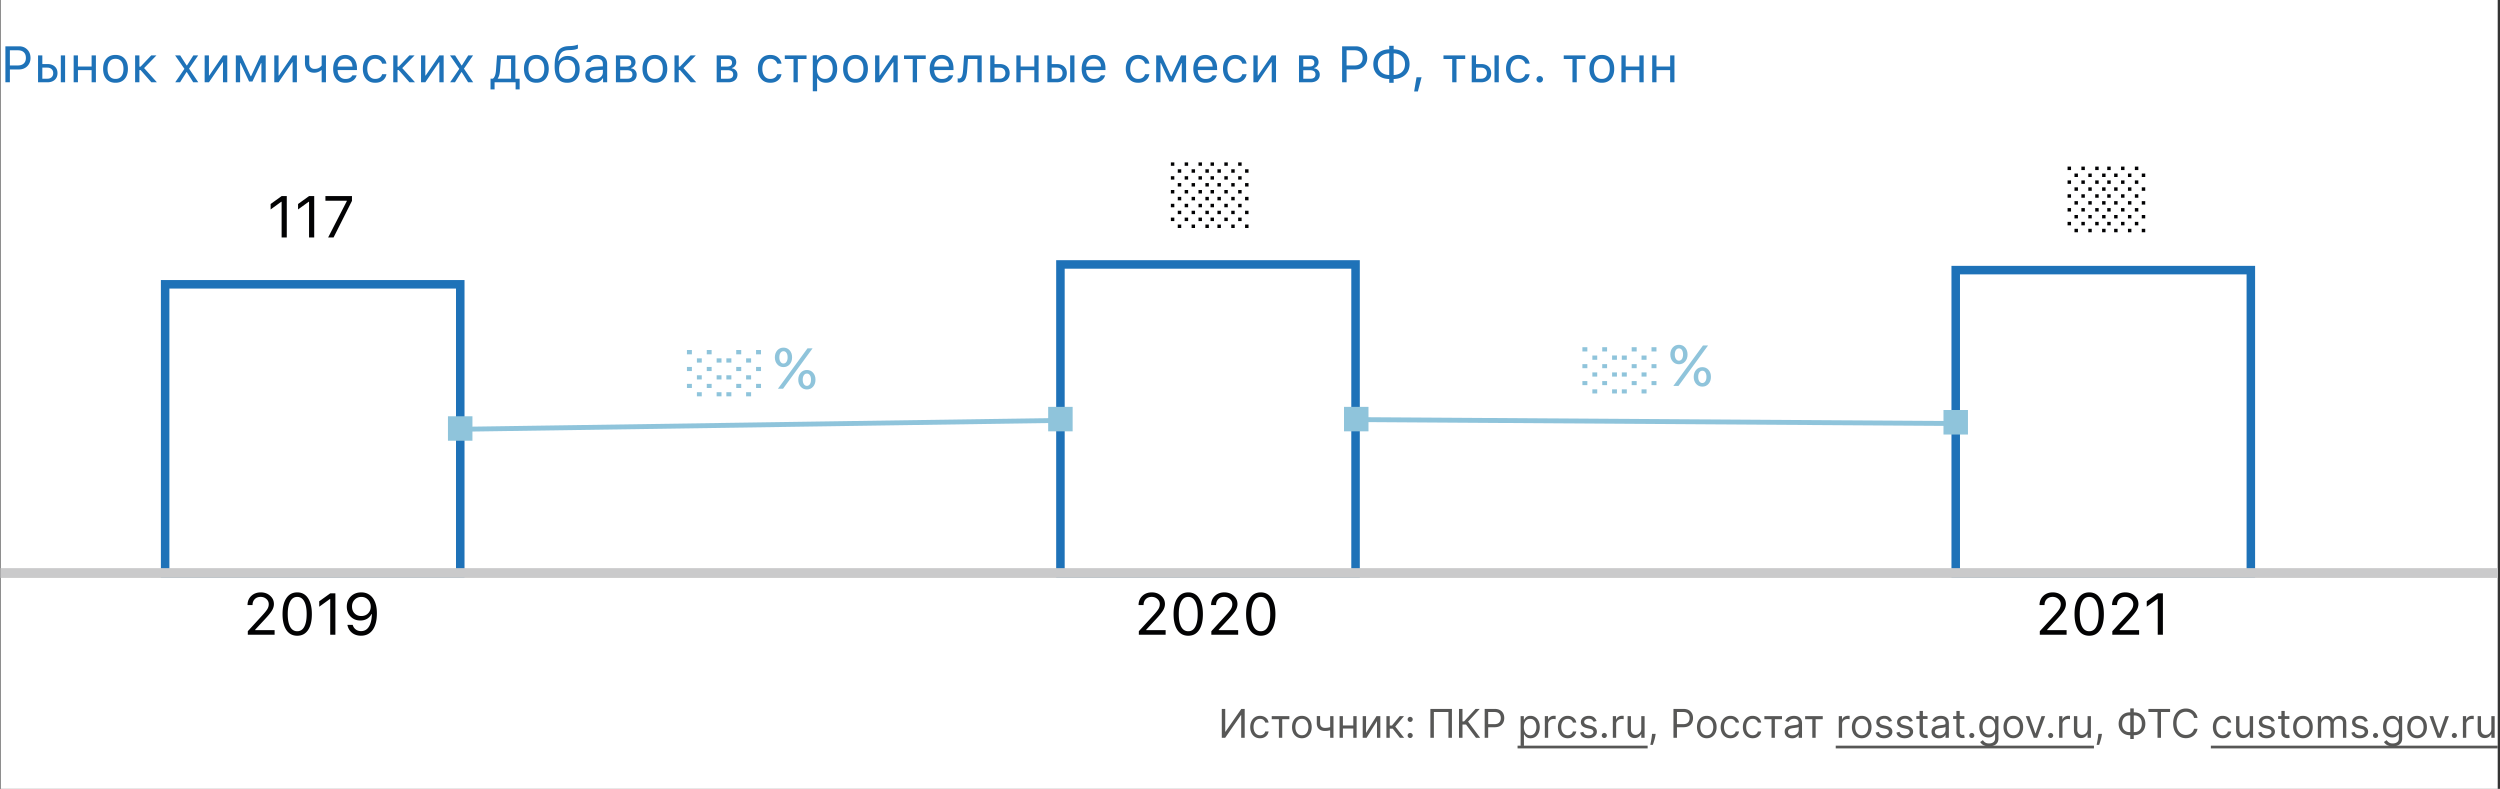 <svg xmlns="http://www.w3.org/2000/svg" fill="none" viewBox="0 0 881 278"><rect x="0" y="0" width="881" height="278" fill="#333333" stroke="none"/><g clip-path="url(#clip0_775_2514)"><path fill="#fff" d="M.196 0h880v278h-880z"/><path fill="#1E72B8" d="M1.901 16.317h4.79c1.202 0 2.177.384 2.927 1.152.756.761 1.134 1.746 1.134 2.953 0 1.183-.384 2.156-1.151 2.918-.762.756-1.738 1.134-2.927 1.134h-3.19V29H1.9V16.317zm1.582 1.407v5.343h2.795c.903 0 1.603-.231 2.1-.694.499-.463.748-1.113.748-1.951 0-.873-.246-1.541-.738-2.004-.487-.463-1.19-.694-2.11-.694H3.483zM21.43 29v-9.475h1.512V29h-1.511zm-4.728-5.168h-1.784v3.902h1.784c.621 0 1.116-.175 1.485-.527.375-.357.563-.832.563-1.424s-.188-1.063-.563-1.415c-.369-.357-.864-.536-1.485-.536zM13.406 29v-9.475h1.512v3.041h1.784c1.084 0 1.948.29 2.593.87.644.58.967 1.363.967 2.347 0 .985-.323 1.767-.967 2.347-.645.58-1.509.87-2.593.87h-3.296zM25.957 29v-9.475h1.512v3.92h4.816v-3.92h1.512V29h-1.512v-4.29H27.47V29h-1.512zM38.63 26.882c.487.615 1.179.923 2.075.923.897 0 1.588-.308 2.074-.923.487-.621.73-1.494.73-2.62 0-1.124-.243-1.994-.73-2.61-.486-.62-1.177-.931-2.074-.931-.896 0-1.588.31-2.074.931-.486.616-.73 1.486-.73 2.61 0 1.126.243 1.999.73 2.62zm5.265.975c-.779.873-1.842 1.31-3.19 1.31-1.348 0-2.414-.437-3.2-1.31-.778-.878-1.168-2.077-1.168-3.594 0-1.524.39-2.722 1.169-3.595.78-.873 1.846-1.31 3.2-1.31 1.353 0 2.419.437 3.198 1.31.78.873 1.17 2.071 1.17 3.595 0 1.517-.393 2.715-1.178 3.594zM49.125 23.49h.413l3.753-3.965h1.837l-4.342 4.465L55.295 29h-1.96l-3.797-4.315h-.413V29h-1.512v-9.475h1.512v3.964zM65.85 25.423h-.14L63.46 29h-1.714l3.243-4.737-3.278-4.738h1.802l2.25 3.525h.14l2.224-3.525h1.714l-3.217 4.676L69.884 29h-1.792l-2.241-3.577zM73.629 29h-1.512v-9.475h1.512v7.067h.14l4.808-7.067h1.512V29h-1.512v-7.066h-.14L73.629 29zM84.615 29h-1.511v-9.475h1.836l3.393 7.348h.14l3.402-7.348h1.767V29h-1.52v-6.741h-.168l-2.997 6.477h-1.178l-2.997-6.477h-.167V29zM98.168 29h-1.512v-9.475h1.512v7.067h.14l4.808-7.067h1.512V29h-1.512v-7.066h-.14L98.168 29zM114.867 29h-1.512v-4.271h-.14a3.773 3.773 0 0 1-2.479.896c-1.025 0-1.828-.308-2.408-.923-.574-.62-.861-1.444-.861-2.47v-2.707h1.512v2.707c0 .633.164 1.134.492 1.503.328.364.788.545 1.38.545.351 0 .679-.044.984-.132a2.51 2.51 0 0 0 .765-.342c.199-.147.354-.276.465-.387.118-.111.214-.223.29-.334v-3.56h1.512V29zM121.661 20.694c-.756 0-1.377.255-1.863.765s-.759 1.184-.818 2.021h5.221c-.017-.837-.258-1.511-.721-2.021-.462-.51-1.069-.765-1.819-.765zm2.496 5.854h1.512a3.285 3.285 0 0 1-1.398 1.925c-.697.463-1.561.694-2.592.694-1.313 0-2.353-.44-3.12-1.318-.768-.885-1.152-2.078-1.152-3.578 0-1.494.387-2.686 1.16-3.577.774-.89 1.811-1.336 3.112-1.336 1.277 0 2.282.425 3.014 1.275.733.85 1.099 2.012 1.099 3.49v.58h-6.812v.07c.041.937.305 1.681.791 2.232.493.55 1.14.826 1.943.826 1.224 0 2.039-.428 2.443-1.283zM136.181 22.426h-1.53a2.155 2.155 0 0 0-.835-1.222c-.421-.322-.958-.483-1.608-.483-.85 0-1.526.316-2.03.949-.498.633-.747 1.485-.747 2.557 0 1.09.252 1.96.756 2.61.503.645 1.177.968 2.021.968.639 0 1.169-.144 1.591-.431.428-.287.712-.697.852-1.23h1.53a3.396 3.396 0 0 1-1.257 2.188c-.697.557-1.6.835-2.707.835-1.33 0-2.388-.445-3.173-1.336-.785-.896-1.178-2.098-1.178-3.604 0-1.476.393-2.657 1.178-3.541.785-.885 1.84-1.328 3.164-1.328 1.107 0 2.01.29 2.707.87a3.474 3.474 0 0 1 1.266 2.198zM140.092 23.49h.413l3.753-3.965h1.837l-4.342 4.465 4.509 5.01h-1.96l-3.797-4.315h-.413V29h-1.512v-9.475h1.512v3.964zM149.883 29h-1.512v-9.475h1.512v7.067h.14l4.808-7.067h1.512V29h-1.512v-7.066h-.141L149.883 29zM162.724 25.423h-.141L160.333 29h-1.714l3.243-4.737-3.278-4.738h1.802l2.25 3.525h.14L165 19.525h1.714l-3.217 4.676L166.758 29h-1.793l-2.241-3.577zM180.1 27.734v-6.943h-3.595l-.299 4.052c-.1 1.277-.36 2.194-.782 2.75v.141h4.676zm-5.81 3.77h-1.424v-3.77h.791c.328-.216.586-.586.774-1.107.187-.527.304-1.134.351-1.82l.369-5.282h6.46v8.21h1.512v3.77h-1.424V29h-7.409v2.505zM186.938 26.882c.486.615 1.177.923 2.074.923.896 0 1.588-.308 2.074-.923.486-.621.729-1.494.729-2.62 0-1.124-.243-1.994-.729-2.61-.486-.62-1.178-.931-2.074-.931-.897 0-1.588.31-2.074.931-.487.616-.73 1.486-.73 2.61 0 1.126.243 1.999.73 2.62zm5.264.975c-.779.873-1.843 1.31-3.19 1.31-1.348 0-2.414-.437-3.2-1.31-.779-.878-1.168-2.077-1.168-3.594 0-1.524.389-2.722 1.168-3.595.78-.873 1.846-1.31 3.2-1.31 1.353 0 2.42.437 3.199 1.31.779.873 1.169 2.071 1.169 3.595 0 1.517-.393 2.715-1.178 3.594zM197.757 26.9c.498.603 1.201.905 2.109.905.908 0 1.609-.302 2.101-.906.498-.603.747-1.453.747-2.548 0-1.043-.249-1.849-.747-2.417-.492-.575-1.193-.862-2.101-.862-.908 0-1.611.287-2.109.862-.492.568-.738 1.374-.738 2.417 0 1.095.246 1.945.738 2.548zm-1.011-5.432h.141a3.424 3.424 0 0 1 1.265-1.275c.539-.316 1.187-.474 1.943-.474 1.259 0 2.27.416 3.032 1.248.768.826 1.151 1.954 1.151 3.384 0 1.494-.395 2.672-1.186 3.533-.785.855-1.861 1.283-3.226 1.283-1.424 0-2.516-.475-3.278-1.424-.756-.955-1.134-2.387-1.134-4.298 0-.908.044-1.71.132-2.408a9.332 9.332 0 0 1 .466-1.942c.222-.604.512-1.102.87-1.494a3.749 3.749 0 0 1 1.362-.932c.557-.234 1.207-.37 1.951-.404l.95-.044a8.91 8.91 0 0 0 2.17-.387c.188-.07.288-.111.299-.123v1.353a1.784 1.784 0 0 1-.202.141c-.094.053-.346.132-.756.237-.41.1-.89.162-1.441.185l-.967.044c-.621.03-1.145.132-1.573.308a2.4 2.4 0 0 0-1.037.764c-.264.34-.466.724-.607 1.152-.14.427-.249.952-.325 1.573zM209.745 27.84c.779 0 1.424-.226 1.934-.677a2.162 2.162 0 0 0 .773-1.696v-.87l-2.549.167c-.715.047-1.239.196-1.573.448-.334.252-.501.618-.501 1.099 0 .474.179.85.536 1.125.358.27.818.404 1.38.404zm-.281 1.327c-.932 0-1.699-.255-2.303-.765-.598-.515-.896-1.2-.896-2.056 0-.844.298-1.506.896-1.987.598-.48 1.45-.753 2.558-.817l2.733-.167v-.861c0-.586-.181-1.034-.545-1.345-.363-.31-.896-.466-1.599-.466-.569 0-1.04.103-1.415.308-.375.205-.616.495-.721.87h-1.529c.099-.756.489-1.365 1.169-1.828.685-.463 1.535-.695 2.548-.695 1.149 0 2.036.279 2.663.835.627.557.941 1.33.941 2.32V29h-1.442v-1.398h-.14c-.305.504-.709.891-1.213 1.16-.504.27-1.072.405-1.705.405zM220.916 20.791h-2.355v2.672h2.109c1.189 0 1.784-.451 1.784-1.354 0-.41-.129-.732-.387-.966-.252-.235-.635-.352-1.151-.352zm-.114 3.938h-2.241v3.005h2.531c.58 0 1.019-.126 1.318-.378.305-.257.457-.627.457-1.107 0-.521-.173-.905-.518-1.151-.34-.246-.856-.37-1.547-.37zM217.049 29v-9.475h4.06c.885 0 1.579.22 2.083.66.504.433.756 1.022.756 1.766 0 .469-.149.897-.448 1.283-.293.381-.659.618-1.099.712v.14c.598.083 1.076.326 1.433.73.357.399.536.885.536 1.46 0 .831-.287 1.494-.861 1.986-.574.492-1.368.738-2.382.738h-4.078zM228.703 26.882c.486.615 1.178.923 2.074.923.897 0 1.588-.308 2.075-.923.486-.621.729-1.494.729-2.62 0-1.124-.243-1.994-.729-2.61-.487-.62-1.178-.931-2.075-.931-.896 0-1.588.31-2.074.931-.486.616-.729 1.486-.729 2.61 0 1.126.243 1.999.729 2.62zm5.265.975c-.78.873-1.843 1.31-3.191 1.31-1.347 0-2.414-.437-3.199-1.31-.779-.878-1.169-2.077-1.169-3.594 0-1.524.39-2.722 1.169-3.595.779-.873 1.846-1.31 3.199-1.31 1.354 0 2.42.437 3.2 1.31.779.873 1.169 2.071 1.169 3.595 0 1.517-.393 2.715-1.178 3.594zM239.197 23.49h.413l3.753-3.965h1.837l-4.342 4.465 4.509 5.01h-1.96l-3.797-4.315h-.413V29h-1.511v-9.475h1.511v3.964zM256.424 20.791h-2.356v2.672h2.11c1.189 0 1.784-.451 1.784-1.354 0-.41-.129-.732-.387-.966-.252-.235-.636-.352-1.151-.352zm-.114 3.938h-2.242v3.005h2.532c.58 0 1.019-.126 1.318-.378.305-.257.457-.627.457-1.107 0-.521-.173-.905-.519-1.151-.339-.246-.855-.37-1.546-.37zM252.557 29v-9.475h4.06c.885 0 1.579.22 2.083.66.504.433.756 1.022.756 1.766 0 .469-.149.897-.448 1.283-.293.381-.659.618-1.099.712v.14c.598.083 1.075.326 1.433.73.357.399.536.885.536 1.46 0 .831-.287 1.494-.861 1.986-.575.492-1.369.738-2.382.738h-4.078zM275.399 22.426h-1.529a2.155 2.155 0 0 0-.835-1.222c-.422-.322-.958-.483-1.608-.483-.85 0-1.527.316-2.031.949-.498.633-.747 1.485-.747 2.557 0 1.09.252 1.96.756 2.61.504.645 1.178.968 2.022.968.638 0 1.169-.144 1.591-.431.427-.287.711-.697.852-1.23h1.529a3.39 3.39 0 0 1-1.256 2.188c-.698.557-1.6.835-2.707.835-1.331 0-2.388-.445-3.173-1.336-.785-.896-1.178-2.098-1.178-3.604 0-1.476.393-2.657 1.178-3.541.785-.885 1.84-1.328 3.164-1.328 1.107 0 2.01.29 2.707.87a3.468 3.468 0 0 1 1.265 2.198zM284.224 19.525v1.266h-3.077V29h-1.511v-8.209h-3.076v-1.266h7.664zM291.044 19.358c1.207 0 2.171.446 2.892 1.336.726.891 1.089 2.08 1.089 3.569 0 1.482-.363 2.672-1.089 3.568-.727.89-1.691 1.336-2.892 1.336-.674 0-1.272-.138-1.793-.413a2.73 2.73 0 0 1-1.169-1.178h-.141v4.588h-1.511V19.525h1.441v1.582h.141a3.338 3.338 0 0 1 1.257-1.283 3.491 3.491 0 0 1 1.775-.466zm-.36 8.447c.867 0 1.546-.314 2.039-.94.492-.628.738-1.495.738-2.602 0-1.108-.246-1.975-.738-2.602-.487-.627-1.163-.94-2.031-.94-.855 0-1.535.319-2.039.958-.504.633-.756 1.494-.756 2.584 0 1.084.249 1.945.748 2.584.503.638 1.183.958 2.039.958zM299.402 26.882c.487.615 1.178.923 2.075.923.896 0 1.587-.308 2.074-.923.486-.621.729-1.494.729-2.62 0-1.124-.243-1.994-.729-2.61-.487-.62-1.178-.931-2.074-.931-.897 0-1.588.31-2.075.931-.486.616-.729 1.486-.729 2.61 0 1.126.243 1.999.729 2.62zm5.265.975c-.779.873-1.843 1.31-3.19 1.31-1.348 0-2.415-.437-3.2-1.31-.779-.878-1.169-2.077-1.169-3.594 0-1.524.39-2.722 1.169-3.595.78-.873 1.846-1.31 3.2-1.31 1.353 0 2.419.437 3.199 1.31.779.873 1.169 2.071 1.169 3.595 0 1.517-.393 2.715-1.178 3.594zM309.896 29h-1.511v-9.475h1.511v7.067h.141l4.808-7.067h1.511V29h-1.511v-7.066h-.141L309.896 29zM326.235 19.525v1.266h-3.076V29h-1.512v-8.209h-3.076v-1.266h7.664zM331.878 20.694c-.756 0-1.377.255-1.863.765-.487.51-.759 1.184-.818 2.021h5.221c-.018-.837-.258-1.511-.721-2.021-.463-.51-1.069-.765-1.819-.765zm2.496 5.854h1.512a3.29 3.29 0 0 1-1.398 1.925c-.697.463-1.561.694-2.592.694-1.313 0-2.353-.44-3.121-1.318-.767-.885-1.151-2.078-1.151-3.578 0-1.494.387-2.686 1.16-3.577.774-.89 1.811-1.336 3.112-1.336 1.277 0 2.282.425 3.014 1.275.733.85 1.099 2.012 1.099 3.49v.58h-6.812v.07c.041.937.305 1.681.791 2.232.492.55 1.14.826 1.943.826 1.224 0 2.039-.428 2.443-1.283zM340.825 24.843a13.64 13.64 0 0 1-.176 1.441 6.405 6.405 0 0 1-.325 1.17 2.841 2.841 0 0 1-.51.896 2.05 2.05 0 0 1-.747.536 2.57 2.57 0 0 1-1.028.193c-.217 0-.401-.032-.554-.097v-1.388c.141.047.299.07.475.07.445 0 .776-.24.993-.72.223-.487.366-1.199.431-2.136l.369-5.283h6.196V29h-1.511v-8.209h-3.314l-.299 4.052zM352.251 23.832h-1.784v3.902h1.784c.621 0 1.116-.175 1.485-.527.375-.357.563-.832.563-1.424s-.188-1.063-.563-1.415c-.369-.357-.864-.536-1.485-.536zM348.955 29v-9.475h1.512v3.041h1.784c1.084 0 1.948.29 2.593.87.644.58.967 1.363.967 2.347 0 .985-.323 1.767-.967 2.347-.645.58-1.509.87-2.593.87h-3.296zM358.166 29v-9.475h1.512v3.92h4.816v-3.92h1.512V29h-1.512v-4.29h-4.816V29h-1.512zM377.124 29v-9.475h1.512V29h-1.512zm-4.728-5.168h-1.785v3.902h1.785c.621 0 1.116-.175 1.485-.527.375-.357.562-.832.562-1.424s-.187-1.063-.562-1.415c-.369-.357-.864-.536-1.485-.536zM369.1 29v-9.475h1.511v3.041h1.785c1.083 0 1.948.29 2.592.87.645.58.967 1.363.967 2.347 0 .985-.322 1.767-.967 2.347-.644.58-1.509.87-2.592.87H369.1zM385.438 20.694c-.755 0-1.376.255-1.863.765-.486.51-.759 1.184-.817 2.021h5.221c-.018-.837-.258-1.511-.721-2.021-.463-.51-1.07-.765-1.82-.765zm2.497 5.854h1.511a3.284 3.284 0 0 1-1.397 1.925c-.697.463-1.562.694-2.593.694-1.312 0-2.352-.44-3.12-1.318-.768-.885-1.151-2.078-1.151-3.578 0-1.494.386-2.686 1.16-3.577.773-.89 1.81-1.336 3.111-1.336 1.277 0 2.282.425 3.015 1.275.732.85 1.098 2.012 1.098 3.49v.58h-6.811v.07c.041.937.304 1.681.791 2.232.492.55 1.139.826 1.942.826 1.225 0 2.039-.428 2.444-1.283zM405.038 22.426h-1.529a2.155 2.155 0 0 0-.835-1.222c-.422-.322-.958-.483-1.609-.483-.849 0-1.526.316-2.03.949-.498.633-.747 1.485-.747 2.557 0 1.09.252 1.96.756 2.61.504.645 1.178.968 2.021.968.639 0 1.169-.144 1.591-.431.428-.287.712-.697.853-1.23h1.529a3.391 3.391 0 0 1-1.257 2.188c-.697.557-1.599.835-2.707.835-1.33 0-2.387-.445-3.173-1.336-.785-.896-1.177-2.098-1.177-3.604 0-1.476.392-2.657 1.177-3.541.786-.885 1.84-1.328 3.164-1.328 1.108 0 2.01.29 2.707.87a3.47 3.47 0 0 1 1.266 2.198zM408.949 29h-1.511v-9.475h1.836l3.393 7.348h.141l3.401-7.348h1.767V29h-1.521v-6.741h-.167l-2.997 6.477h-1.178l-2.997-6.477h-.167V29zM424.778 20.694c-.756 0-1.377.255-1.863.765s-.759 1.184-.817 2.021h5.22c-.017-.837-.257-1.511-.72-2.021-.463-.51-1.07-.765-1.82-.765zm2.496 5.854h1.512a3.284 3.284 0 0 1-1.397 1.925c-.698.463-1.562.694-2.593.694-1.313 0-2.353-.44-3.12-1.318-.768-.885-1.152-2.078-1.152-3.578 0-1.494.387-2.686 1.161-3.577.773-.89 1.81-1.336 3.111-1.336 1.277 0 2.282.425 3.015 1.275.732.85 1.098 2.012 1.098 3.49v.58h-6.811v.07c.041.937.304 1.681.791 2.232.492.55 1.139.826 1.942.826 1.225 0 2.039-.428 2.443-1.283zM439.298 22.426h-1.529a2.16 2.16 0 0 0-.835-1.222c-.422-.322-.958-.483-1.609-.483-.849 0-1.526.316-2.03.949-.498.633-.747 1.485-.747 2.557 0 1.09.252 1.96.756 2.61.504.645 1.177.968 2.021.968.639 0 1.169-.144 1.591-.431.428-.287.712-.697.853-1.23h1.529a3.396 3.396 0 0 1-1.257 2.188c-.697.557-1.6.835-2.707.835-1.33 0-2.388-.445-3.173-1.336-.785-.896-1.178-2.098-1.178-3.604 0-1.476.393-2.657 1.178-3.541.785-.885 1.84-1.328 3.164-1.328 1.108 0 2.01.29 2.707.87a3.474 3.474 0 0 1 1.266 2.198zM443.209 29h-1.512v-9.475h1.512v7.067h.141l4.807-7.067h1.512V29h-1.512v-7.066h-.14L443.209 29zM461.631 20.791h-2.356v2.672h2.11c1.189 0 1.784-.451 1.784-1.354 0-.41-.129-.732-.387-.966-.252-.235-.636-.352-1.151-.352zm-.114 3.938h-2.242v3.005h2.532c.58 0 1.019-.126 1.318-.378.305-.257.457-.627.457-1.107 0-.521-.173-.905-.519-1.151-.339-.246-.855-.37-1.546-.37zM457.764 29v-9.475h4.06c.885 0 1.579.22 2.083.66.504.433.756 1.022.756 1.766 0 .469-.149.897-.448 1.283-.293.381-.659.618-1.099.712v.14c.598.083 1.075.326 1.433.73.357.399.536.885.536 1.46 0 .831-.287 1.494-.861 1.986-.575.492-1.369.738-2.382.738h-4.078zM472.96 16.317h4.79c1.201 0 2.177.384 2.927 1.152.756.761 1.134 1.746 1.134 2.953 0 1.183-.384 2.156-1.152 2.918-.762.756-1.737 1.134-2.927 1.134h-3.19V29h-1.582V16.317zm1.582 1.407v5.343h2.795c.902 0 1.602-.231 2.101-.694.498-.463.747-1.113.747-1.951 0-.873-.247-1.541-.739-2.004-.486-.463-1.189-.694-2.109-.694h-2.795zM489.562 26.434v-7.638c-1.224.047-2.2.41-2.926 1.09-.721.674-1.081 1.582-1.081 2.724 0 1.143.357 2.057 1.072 2.742.721.68 1.699 1.04 2.935 1.082zm4.483-1.082c.721-.68 1.081-1.59 1.081-2.733 0-1.142-.36-2.054-1.081-2.733-.715-.686-1.688-1.05-2.918-1.09v7.638c1.225-.047 2.197-.408 2.918-1.082zm-4.483 2.497c-1.699-.041-3.058-.528-4.078-1.46-1.019-.937-1.529-2.197-1.529-3.779 0-1.582.51-2.836 1.529-3.761 1.026-.932 2.385-1.421 4.078-1.468v-1.24h1.565v1.24c1.699.04 3.056.53 4.069 1.468 1.02.931 1.53 2.188 1.53 3.77 0 1.582-.513 2.839-1.538 3.77-1.02.926-2.374 1.413-4.061 1.46v1.327h-1.565v-1.327zM499.661 32.226h-1.318l.844-5.001h1.775l-1.301 5zM516.343 19.525v1.266h-3.076V29h-1.512v-8.209h-3.076v-1.266h7.664zM526.661 29v-9.475h1.512V29h-1.512zm-4.728-5.168h-1.785v3.902h1.785c.621 0 1.116-.175 1.485-.527.375-.357.562-.832.562-1.424s-.187-1.063-.562-1.415c-.369-.357-.864-.536-1.485-.536zM518.637 29v-9.475h1.511v3.041h1.785c1.084 0 1.948.29 2.592.87.645.58.967 1.363.967 2.347 0 .985-.322 1.767-.967 2.347-.644.58-1.508.87-2.592.87h-3.296zM539.036 22.426h-1.529a2.155 2.155 0 0 0-.835-1.222c-.422-.322-.958-.483-1.609-.483-.849 0-1.526.316-2.03.949-.498.633-.747 1.485-.747 2.557 0 1.09.252 1.96.756 2.61.504.645 1.178.968 2.021.968.639 0 1.169-.144 1.591-.431.428-.287.712-.697.853-1.23h1.529a3.387 3.387 0 0 1-1.257 2.188c-.697.557-1.599.835-2.707.835-1.33 0-2.387-.445-3.173-1.336-.785-.896-1.177-2.098-1.177-3.604 0-1.476.392-2.657 1.177-3.541.786-.885 1.84-1.328 3.164-1.328 1.108 0 2.01.29 2.708.87a3.468 3.468 0 0 1 1.265 2.198zM542.604 29.088c-.31 0-.58-.111-.808-.334a1.119 1.119 0 0 1-.334-.809 1.1 1.1 0 0 1 .334-.808 1.12 1.12 0 0 1 .808-.334c.317 0 .586.111.809.334a1.1 1.1 0 0 1 .334.808c0 .31-.111.58-.334.809a1.102 1.102 0 0 1-.809.334zM558.724 19.525v1.266h-3.077V29h-1.511v-8.209h-3.076v-1.266h7.664zM562.406 26.882c.487.615 1.178.923 2.074.923.897 0 1.588-.308 2.075-.923.486-.621.729-1.494.729-2.62 0-1.124-.243-1.994-.729-2.61-.487-.62-1.178-.931-2.075-.931-.896 0-1.587.31-2.074.931-.486.616-.729 1.486-.729 2.61 0 1.126.243 1.999.729 2.62zm5.265.975c-.779.873-1.843 1.31-3.191 1.31-1.347 0-2.414-.437-3.199-1.31-.779-.878-1.169-2.077-1.169-3.594 0-1.524.39-2.722 1.169-3.595.78-.873 1.846-1.31 3.199-1.31 1.354 0 2.42.437 3.2 1.31.779.873 1.169 2.071 1.169 3.595 0 1.517-.393 2.715-1.178 3.594zM571.389 29v-9.475h1.511v3.92h4.817v-3.92h1.512V29h-1.512v-4.29H572.9V29h-1.511zM582.234 29v-9.475h1.512v3.92h4.816v-3.92h1.512V29h-1.512v-4.29h-4.816V29h-1.512z"/><path fill="#575756" d="M430.558 249.818h1.213v8.014h.1l5.568-8.014h1.193V260h-1.233v-7.994h-.099L431.751 260h-1.193v-10.182zM444.042 260.159c-.716 0-1.332-.169-1.849-.507a3.303 3.303 0 0 1-1.193-1.397c-.279-.593-.418-1.271-.418-2.033 0-.776.143-1.46.428-2.054a3.38 3.38 0 0 1 1.203-1.397c.517-.338 1.12-.507 1.809-.507.537 0 1.021.1 1.452.299a2.77 2.77 0 0 1 1.059.835 2.6 2.6 0 0 1 .512 1.253h-1.173a1.824 1.824 0 0 0-.597-.925c-.305-.272-.716-.408-1.233-.408-.457 0-.858.12-1.203.358-.341.235-.608.569-.8.999-.189.428-.284.93-.284 1.507 0 .59.093 1.104.279 1.541.189.438.454.777.795 1.019.345.242.749.363 1.213.363.305 0 .582-.053.831-.159a1.71 1.71 0 0 0 .631-.457c.172-.199.295-.438.368-.716h1.173a2.71 2.71 0 0 1-1.521 2.073c-.424.209-.918.313-1.482.313zM448.159 253.457v-1.093h6.204v1.093h-2.505V260h-1.174v-6.543h-2.525zM458.781 260.159c-.69 0-1.295-.164-1.815-.492a3.345 3.345 0 0 1-1.213-1.377c-.288-.59-.433-1.28-.433-2.068 0-.796.145-1.49.433-2.083a3.343 3.343 0 0 1 1.213-1.383c.52-.328 1.125-.492 1.815-.492.689 0 1.292.164 1.809.492.521.329.925.789 1.213 1.383.292.593.438 1.287.438 2.083 0 .788-.146 1.478-.438 2.068a3.29 3.29 0 0 1-1.213 1.377c-.517.328-1.12.492-1.809.492zm0-1.054c.523 0 .954-.134 1.292-.403.338-.268.589-.621.751-1.059.162-.437.244-.911.244-1.421 0-.511-.082-.986-.244-1.427a2.403 2.403 0 0 0-.751-1.069c-.338-.272-.769-.408-1.292-.408-.524 0-.955.136-1.293.408a2.411 2.411 0 0 0-.751 1.069 4.104 4.104 0 0 0-.243 1.427c0 .51.081.984.243 1.421.163.438.413.791.751 1.059.338.269.769.403 1.293.403zM469.918 252.364V260h-1.173v-7.636h1.173zm-.457 3.639v1.094c-.265.099-.529.187-.791.263a6.83 6.83 0 0 1-.825.174c-.288.04-.605.06-.95.06-.865 0-1.559-.234-2.083-.701-.52-.468-.78-1.169-.78-2.103v-2.446h1.173v2.446c0 .391.075.712.224.964.149.252.351.439.606.562.256.123.542.184.86.184.498 0 .947-.045 1.348-.134.404-.093.81-.214 1.218-.363zM477.182 255.645v1.094h-4.216v-1.094h4.216zm-3.938-3.281V260h-1.173v-7.636h1.173zm4.833 0V260h-1.174v-7.636h1.174zM481.393 258.27l3.679-5.906h1.352V260h-1.173v-5.906l-3.66 5.906h-1.372v-7.636h1.174v5.906zM488.573 260v-7.636h1.173v3.321h.776l2.744-3.321h1.511l-3.082 3.679 3.122 3.957h-1.511l-2.506-3.222h-1.054V260h-1.173zM496.947 260.08a.86.86 0 0 1-.631-.264.86.86 0 0 1-.263-.631.86.86 0 0 1 .263-.632.864.864 0 0 1 .631-.263c.246 0 .456.088.632.263a.86.86 0 0 1 .263.632.841.841 0 0 1-.124.447.923.923 0 0 1-.323.328.851.851 0 0 1-.448.12zm0-5.668a.86.86 0 0 1-.631-.264.858.858 0 0 1-.263-.631c0-.245.087-.456.263-.631a.86.86 0 0 1 .631-.264c.246 0 .456.088.632.264a.858.858 0 0 1 .263.631.93.93 0 0 1-.447.776.86.86 0 0 1-.448.119zM511.661 249.818V260h-1.233v-9.088h-5.131V260h-1.233v-10.182h7.597zM520.134 260l-3.5-4.673h-1.253V260h-1.233v-10.182h1.233v4.415h.537l4.077-4.415h1.471l-4.116 4.475 4.255 5.707h-1.471zM523.199 260v-10.182h3.44c.799 0 1.452.144 1.959.433.51.285.888.671 1.133 1.158.246.487.368 1.031.368 1.631 0 .6-.122 1.145-.368 1.635a2.735 2.735 0 0 1-1.123 1.174c-.507.288-1.157.432-1.949.432h-2.466v-1.093h2.426c.547 0 .986-.095 1.318-.284.331-.189.571-.444.721-.765.152-.325.228-.692.228-1.099a2.53 2.53 0 0 0-.228-1.094 1.646 1.646 0 0 0-.726-.756c-.335-.185-.779-.278-1.333-.278h-2.167V260h-1.233zM535.864 262.864v-10.5h1.133v1.213h.14c.086-.133.205-.302.358-.507.155-.209.377-.395.666-.557.291-.166.686-.249 1.183-.249.643 0 1.21.161 1.7.482.491.322.874.778 1.149 1.368.275.59.412 1.286.412 2.088 0 .808-.137 1.509-.412 2.103-.275.59-.657 1.047-1.144 1.372-.487.321-1.049.482-1.685.482-.491 0-.883-.081-1.178-.244a2.184 2.184 0 0 1-.682-.561 7.456 7.456 0 0 1-.367-.527h-.1v4.037h-1.173zm1.153-6.682c0 .577.085 1.085.254 1.526.169.438.416.781.741 1.029.324.245.722.368 1.193.368.49 0 .9-.129 1.228-.388.331-.261.58-.613.745-1.054.17-.444.254-.938.254-1.481 0-.537-.083-1.021-.249-1.452a2.243 2.243 0 0 0-.74-1.029c-.328-.255-.741-.383-1.238-.383-.478 0-.879.121-1.203.363-.325.239-.57.574-.736 1.004-.166.428-.249.927-.249 1.497zM544.395 260v-7.636h1.134v1.153h.079c.139-.378.391-.684.756-.92a2.224 2.224 0 0 1 1.233-.353c.086 0 .194.002.323.005.129.004.227.009.293.015v1.193a3.606 3.606 0 0 0-.273-.044 2.608 2.608 0 0 0-.443-.035c-.371 0-.702.078-.994.234a1.712 1.712 0 0 0-.935 1.556V260h-1.173zM552.474 260.159c-.716 0-1.332-.169-1.849-.507a3.305 3.305 0 0 1-1.194-1.397c-.278-.593-.417-1.271-.417-2.033 0-.776.142-1.46.427-2.054a3.394 3.394 0 0 1 1.203-1.397c.517-.338 1.121-.507 1.81-.507.537 0 1.021.1 1.452.299a2.77 2.77 0 0 1 1.059.835c.275.358.445.775.512 1.253h-1.174c-.089-.348-.288-.657-.596-.925-.305-.272-.716-.408-1.233-.408-.457 0-.858.12-1.203.358-.342.235-.608.569-.801.999-.189.428-.283.93-.283 1.507 0 .59.093 1.104.278 1.541.189.438.454.777.796 1.019.345.242.749.363 1.213.363.305 0 .582-.053.83-.159.249-.106.459-.258.632-.457.172-.199.295-.438.367-.716h1.174a2.733 2.733 0 0 1-.492 1.218 2.752 2.752 0 0 1-1.03.855c-.424.209-.918.313-1.481.313zM562.601 254.074l-1.054.298a1.97 1.97 0 0 0-.293-.512 1.438 1.438 0 0 0-.517-.418c-.219-.109-.499-.164-.84-.164-.468 0-.857.108-1.169.324-.308.212-.462.482-.462.81 0 .292.106.522.318.691.212.169.544.31.994.423l1.134.278c.683.166 1.191.419 1.526.761.335.338.502.774.502 1.307 0 .438-.126.829-.378 1.173-.248.345-.596.617-1.044.816-.447.199-.967.298-1.561.298-.779 0-1.423-.169-1.934-.507-.51-.338-.833-.832-.969-1.482l1.114-.278c.106.411.306.719.601.925.298.205.688.308 1.168.308.547 0 .981-.116 1.303-.348.325-.235.487-.517.487-.845a.89.89 0 0 0-.278-.666c-.186-.183-.471-.319-.855-.408l-1.273-.298c-.699-.166-1.213-.423-1.541-.771-.325-.351-.487-.79-.487-1.317 0-.431.121-.812.362-1.144a2.48 2.48 0 0 1 1-.78 3.508 3.508 0 0 1 1.442-.284c.755 0 1.348.166 1.779.497.435.332.743.769.925 1.313zM565.362 260.08a.861.861 0 0 1-.632-.264.864.864 0 0 1-.263-.631c0-.246.088-.456.263-.632a.864.864 0 0 1 .632-.263c.245 0 .455.088.631.263a.86.86 0 0 1 .263.632.841.841 0 0 1-.124.447.923.923 0 0 1-.323.328.85.85 0 0 1-.447.12zM568.362 260v-7.636h1.133v1.153h.08c.139-.378.391-.684.756-.92a2.224 2.224 0 0 1 1.233-.353c.086 0 .194.002.323.005.129.004.227.009.293.015v1.193a3.702 3.702 0 0 0-.273-.044 2.617 2.617 0 0 0-.443-.035c-.371 0-.702.078-.994.234a1.712 1.712 0 0 0-.935 1.556V260h-1.173zM578.383 256.878v-4.514h1.174V260h-1.174v-1.293h-.079a2.514 2.514 0 0 1-.835.99c-.378.268-.855.402-1.432.402a2.55 2.55 0 0 1-1.273-.313 2.192 2.192 0 0 1-.875-.954c-.212-.428-.318-.966-.318-1.616v-4.852h1.173v4.772c0 .557.156 1.001.468 1.333.314.331.715.497 1.203.497.291 0 .588-.075.89-.224.304-.149.56-.378.765-.686.209-.308.313-.701.313-1.178zM583.456 258.608l-.08.537c-.056.378-.142.782-.258 1.213-.113.431-.231.837-.353 1.218-.123.381-.224.684-.304.91h-.895c.044-.212.1-.492.169-.84.07-.348.14-.738.209-1.169.073-.427.133-.865.179-1.312l.06-.557h1.273zM589.726 260v-10.182h3.44c.799 0 1.452.144 1.959.433a2.71 2.71 0 0 1 1.134 1.158c.245.487.368 1.031.368 1.631 0 .6-.123 1.145-.368 1.635a2.737 2.737 0 0 1-1.124 1.174c-.507.288-1.157.432-1.949.432h-2.466v-1.093h2.427c.546 0 .986-.095 1.317-.284.331-.189.572-.444.721-.765.152-.325.229-.692.229-1.099a2.53 2.53 0 0 0-.229-1.094 1.636 1.636 0 0 0-.726-.756c-.335-.185-.779-.278-1.332-.278h-2.168V260h-1.233zM601.474 260.159c-.689 0-1.294-.164-1.815-.492a3.345 3.345 0 0 1-1.213-1.377c-.288-.59-.432-1.28-.432-2.068 0-.796.144-1.49.432-2.083a3.343 3.343 0 0 1 1.213-1.383c.521-.328 1.126-.492 1.815-.492.689 0 1.293.164 1.81.492.52.329.924.789 1.213 1.383.291.593.437 1.287.437 2.083 0 .788-.146 1.478-.437 2.068a3.303 3.303 0 0 1-1.213 1.377c-.517.328-1.121.492-1.81.492zm0-1.054c.524 0 .954-.134 1.293-.403.338-.268.588-.621.75-1.059.163-.437.244-.911.244-1.421 0-.511-.081-.986-.244-1.427a2.401 2.401 0 0 0-.75-1.069c-.339-.272-.769-.408-1.293-.408-.524 0-.955.136-1.293.408a2.401 2.401 0 0 0-.75 1.069 4.081 4.081 0 0 0-.244 1.427c0 .51.081.984.244 1.421.162.438.412.791.75 1.059.338.269.769.403 1.293.403zM609.827 260.159c-.715 0-1.332-.169-1.849-.507a3.303 3.303 0 0 1-1.193-1.397c-.279-.593-.418-1.271-.418-2.033 0-.776.143-1.46.428-2.054a3.38 3.38 0 0 1 1.203-1.397c.517-.338 1.12-.507 1.81-.507.537 0 1.02.1 1.451.299a2.77 2.77 0 0 1 1.059.835 2.6 2.6 0 0 1 .512 1.253h-1.173c-.089-.348-.288-.657-.597-.925-.305-.272-.716-.408-1.233-.408-.457 0-.858.12-1.203.358-.341.235-.608.569-.8.999-.189.428-.283.93-.283 1.507 0 .59.092 1.104.278 1.541.189.438.454.777.795 1.019.345.242.749.363 1.213.363.305 0 .582-.053.831-.159a1.71 1.71 0 0 0 .631-.457c.172-.199.295-.438.368-.716h1.173a2.71 2.71 0 0 1-1.521 2.073c-.424.209-.918.313-1.482.313zM617.648 260.159c-.716 0-1.333-.169-1.85-.507a3.31 3.31 0 0 1-1.193-1.397c-.278-.593-.417-1.271-.417-2.033 0-.776.142-1.46.427-2.054a3.38 3.38 0 0 1 1.203-1.397c.517-.338 1.12-.507 1.81-.507.537 0 1.021.1 1.452.299.43.198.783.477 1.059.835.275.358.445.775.512 1.253h-1.174c-.089-.348-.288-.657-.596-.925-.305-.272-.716-.408-1.233-.408-.458 0-.859.12-1.203.358-.342.235-.609.569-.801.999-.189.428-.283.93-.283 1.507 0 .59.093 1.104.278 1.541.189.438.454.777.796 1.019.344.242.749.363 1.213.363.305 0 .581-.053.83-.159a1.702 1.702 0 0 0 .999-1.173h1.174a2.723 2.723 0 0 1-.493 1.218 2.74 2.74 0 0 1-1.029.855c-.424.209-.918.313-1.481.313zM621.764 253.457v-1.093h6.205v1.093h-2.506V260h-1.173v-6.543h-2.526zM631.531 260.179c-.484 0-.923-.091-1.318-.273a2.266 2.266 0 0 1-.939-.801c-.232-.351-.348-.775-.348-1.273 0-.437.086-.792.258-1.064.173-.275.403-.49.691-.646.289-.156.607-.272.955-.348.351-.079.704-.142 1.059-.189.464-.059.84-.104 1.128-.134.292-.033.504-.088.637-.164.136-.076.204-.209.204-.398v-.04c0-.49-.135-.871-.403-1.143-.265-.272-.668-.408-1.208-.408-.56 0-.999.123-1.318.368-.318.245-.542.507-.671.786l-1.113-.398c.198-.464.464-.825.795-1.084a2.981 2.981 0 0 1 1.094-.547 4.546 4.546 0 0 1 1.173-.159c.245 0 .527.03.845.09.322.056.632.174.93.353.302.179.552.449.751.81.198.361.298.845.298 1.452V260h-1.173v-1.034h-.06c-.08.166-.212.343-.398.532a2.27 2.27 0 0 1-.741.482c-.308.133-.684.199-1.128.199zm.179-1.054c.464 0 .855-.091 1.173-.273a1.863 1.863 0 0 0 .975-1.616v-1.074c-.05.06-.159.114-.328.164a5.534 5.534 0 0 1-.577.124c-.216.033-.426.063-.632.09-.202.023-.366.043-.492.059-.305.04-.59.105-.855.194a1.474 1.474 0 0 0-.636.393c-.159.172-.239.408-.239.706 0 .408.151.716.453.925.304.205.691.308 1.158.308zM636.133 253.457v-1.093h6.205v1.093h-2.506V260h-1.173v-6.543h-2.526zM647.987 260v-7.636h1.133v1.153h.08c.139-.378.391-.684.756-.92a2.224 2.224 0 0 1 1.233-.353c.086 0 .194.002.323.005.129.004.227.009.293.015v1.193a3.702 3.702 0 0 0-.273-.044 2.617 2.617 0 0 0-.443-.035c-.371 0-.702.078-.994.234a1.712 1.712 0 0 0-.935 1.556V260h-1.173zM656.066 260.159c-.69 0-1.295-.164-1.815-.492a3.345 3.345 0 0 1-1.213-1.377c-.288-.59-.432-1.28-.432-2.068 0-.796.144-1.49.432-2.083a3.343 3.343 0 0 1 1.213-1.383c.52-.328 1.125-.492 1.815-.492.689 0 1.292.164 1.809.492.521.329.925.789 1.213 1.383.292.593.438 1.287.438 2.083 0 .788-.146 1.478-.438 2.068a3.29 3.29 0 0 1-1.213 1.377c-.517.328-1.12.492-1.809.492zm0-1.054c.523 0 .954-.134 1.292-.403.338-.268.589-.621.751-1.059.162-.437.244-.911.244-1.421 0-.511-.082-.986-.244-1.427a2.403 2.403 0 0 0-.751-1.069c-.338-.272-.769-.408-1.292-.408-.524 0-.955.136-1.293.408a2.411 2.411 0 0 0-.751 1.069 4.104 4.104 0 0 0-.243 1.427c0 .51.081.984.243 1.421.163.438.413.791.751 1.059.338.269.769.403 1.293.403zM666.726 254.074l-1.054.298a1.97 1.97 0 0 0-.293-.512 1.438 1.438 0 0 0-.517-.418c-.219-.109-.499-.164-.84-.164-.468 0-.857.108-1.169.324-.308.212-.462.482-.462.81 0 .292.106.522.318.691.212.169.544.31.994.423l1.134.278c.683.166 1.191.419 1.526.761.335.338.502.774.502 1.307 0 .438-.126.829-.378 1.173-.248.345-.596.617-1.044.816-.447.199-.967.298-1.561.298-.779 0-1.423-.169-1.934-.507-.51-.338-.833-.832-.969-1.482l1.114-.278c.106.411.306.719.601.925.298.205.688.308 1.168.308.547 0 .981-.116 1.303-.348.325-.235.487-.517.487-.845a.89.89 0 0 0-.278-.666c-.186-.183-.471-.319-.855-.408l-1.273-.298c-.699-.166-1.213-.423-1.541-.771-.325-.351-.487-.79-.487-1.317 0-.431.121-.812.362-1.144a2.48 2.48 0 0 1 1-.78 3.508 3.508 0 0 1 1.442-.284c.755 0 1.348.166 1.779.497.435.332.743.769.925 1.313zM674.041 254.074l-1.054.298a2.004 2.004 0 0 0-.294-.512 1.43 1.43 0 0 0-.517-.418c-.219-.109-.499-.164-.84-.164-.467 0-.857.108-1.168.324-.309.212-.463.482-.463.81 0 .292.106.522.318.691.213.169.544.31.995.423l1.133.278c.683.166 1.192.419 1.527.761.334.338.502.774.502 1.307 0 .438-.126.829-.378 1.173-.249.345-.597.617-1.044.816-.448.199-.968.298-1.561.298-.779 0-1.424-.169-1.934-.507-.511-.338-.834-.832-.97-1.482l1.114-.278c.106.411.307.719.602.925.298.205.687.308 1.168.308.547 0 .981-.116 1.302-.348.325-.235.488-.517.488-.845a.887.887 0 0 0-.279-.666c-.185-.183-.47-.319-.855-.408l-1.273-.298c-.699-.166-1.213-.423-1.541-.771-.325-.351-.487-.79-.487-1.317 0-.431.121-.812.363-1.144a2.47 2.47 0 0 1 .999-.78 3.508 3.508 0 0 1 1.442-.284c.756 0 1.349.166 1.78.497.434.332.742.769.925 1.313zM679.267 252.364v.994h-3.957v-.994h3.957zm-2.804-1.83h1.173v7.279c0 .331.048.58.144.745.1.163.226.272.378.328.156.053.32.08.492.08.13 0 .236-.007.319-.02l.198-.04.239 1.054c-.079.03-.19.06-.333.09a2.469 2.469 0 0 1-.542.049c-.331 0-.656-.071-.974-.213a1.94 1.94 0 0 1-.786-.652c-.205-.291-.308-.659-.308-1.103v-7.597zM683.279 260.179c-.484 0-.923-.091-1.317-.273a2.263 2.263 0 0 1-.94-.801c-.232-.351-.348-.775-.348-1.273 0-.437.086-.792.258-1.064.173-.275.403-.49.691-.646.289-.156.607-.272.955-.348.351-.079.704-.142 1.059-.189.464-.059.84-.104 1.128-.134.292-.033.504-.088.637-.164.136-.076.204-.209.204-.398v-.04c0-.49-.135-.871-.403-1.143-.265-.272-.668-.408-1.208-.408-.56 0-.999.123-1.318.368-.318.245-.541.507-.671.786l-1.113-.398c.198-.464.464-.825.795-1.084a2.981 2.981 0 0 1 1.094-.547 4.546 4.546 0 0 1 1.173-.159c.245 0 .527.03.845.09.322.056.632.174.93.353.302.179.552.449.751.81.199.361.298.845.298 1.452V260h-1.173v-1.034h-.06c-.08.166-.212.343-.398.532-.185.189-.432.35-.74.482-.309.133-.685.199-1.129.199zm.179-1.054c.464 0 .855-.091 1.173-.273a1.863 1.863 0 0 0 .975-1.616v-1.074c-.05.06-.159.114-.328.164a5.534 5.534 0 0 1-.577.124c-.216.033-.426.063-.632.09-.202.023-.366.043-.492.059-.305.04-.59.105-.855.194a1.474 1.474 0 0 0-.636.393c-.159.172-.239.408-.239.706 0 .408.151.716.453.925.305.205.691.308 1.158.308zM692.242 252.364v.994h-3.958v-.994h3.958zm-2.804-1.83h1.173v7.279c0 .331.048.58.144.745a.739.739 0 0 0 .378.328c.156.053.32.08.492.08.129 0 .235-.007.318-.02l.199-.04.239 1.054a2.475 2.475 0 0 1-.875.139c-.332 0-.657-.071-.975-.213a1.938 1.938 0 0 1-.785-.652c-.206-.291-.308-.659-.308-1.103v-7.597zM694.862 260.08a.861.861 0 0 1-.632-.264.864.864 0 0 1-.263-.631c0-.246.088-.456.263-.632a.864.864 0 0 1 .632-.263c.245 0 .455.088.631.263a.86.86 0 0 1 .263.632.841.841 0 0 1-.124.447.923.923 0 0 1-.323.328.85.85 0 0 1-.447.12zM700.944 263.023c-.566 0-1.054-.073-1.461-.219a3.101 3.101 0 0 1-1.02-.567 3.092 3.092 0 0 1-.641-.746l.935-.656c.106.139.24.299.403.478.162.182.384.339.666.472.285.136.658.204 1.118.204.617 0 1.126-.149 1.527-.448.401-.298.601-.765.601-1.402v-1.551h-.099a6.255 6.255 0 0 1-.368.517 2.09 2.09 0 0 1-.676.542c-.292.156-.686.234-1.184.234-.616 0-1.17-.146-1.66-.438-.487-.291-.873-.716-1.158-1.273-.282-.556-.423-1.232-.423-2.028 0-.782.138-1.463.413-2.043.275-.584.658-1.034 1.148-1.353.491-.321 1.057-.482 1.7-.482.497 0 .892.083 1.184.249.295.162.52.348.676.557.159.205.281.374.368.507h.119v-1.213h1.133v7.855c0 .656-.149 1.19-.447 1.601a2.549 2.549 0 0 1-1.193.909 4.494 4.494 0 0 1-1.661.294zm-.039-4.196c.47 0 .868-.108 1.193-.323.325-.216.571-.526.74-.93.17-.404.254-.888.254-1.452 0-.55-.083-1.036-.249-1.457a2.19 2.19 0 0 0-.735-.989c-.325-.238-.726-.358-1.203-.358-.498 0-.912.126-1.243.378-.329.252-.575.59-.741 1.014a3.908 3.908 0 0 0-.244 1.412c0 .53.083.999.249 1.407.169.404.417.723.746.955.331.228.742.343 1.233.343zM709.495 260.159c-.689 0-1.294-.164-1.814-.492a3.338 3.338 0 0 1-1.213-1.377c-.289-.59-.433-1.28-.433-2.068 0-.796.144-1.49.433-2.083a3.336 3.336 0 0 1 1.213-1.383c.52-.328 1.125-.492 1.814-.492.69 0 1.293.164 1.81.492.52.329.925.789 1.213 1.383.292.593.438 1.287.438 2.083 0 .788-.146 1.478-.438 2.068a3.296 3.296 0 0 1-1.213 1.377c-.517.328-1.12.492-1.81.492zm0-1.054c.524 0 .955-.134 1.293-.403.338-.268.588-.621.751-1.059.162-.437.243-.911.243-1.421 0-.511-.081-.986-.243-1.427a2.411 2.411 0 0 0-.751-1.069c-.338-.272-.769-.408-1.293-.408-.523 0-.954.136-1.292.408a2.411 2.411 0 0 0-.751 1.069 4.104 4.104 0 0 0-.244 1.427c0 .51.082.984.244 1.421.163.438.413.791.751 1.059.338.269.769.403 1.292.403zM720.718 252.364L717.894 260h-1.193l-2.824-7.636h1.272l2.108 6.085h.08l2.108-6.085h1.273zM722.643 260.08a.863.863 0 0 1-.632-.264.864.864 0 0 1-.263-.631c0-.246.088-.456.263-.632a.866.866 0 0 1 .632-.263c.245 0 .456.088.631.263a.861.861 0 0 1 .264.632.842.842 0 0 1-.125.447.923.923 0 0 1-.323.328.845.845 0 0 1-.447.12zM725.643 260v-7.636h1.134v1.153h.079c.139-.378.391-.684.756-.92a2.224 2.224 0 0 1 1.233-.353c.086 0 .194.002.323.005.129.004.227.009.293.015v1.193a3.606 3.606 0 0 0-.273-.044 2.608 2.608 0 0 0-.443-.035c-.371 0-.702.078-.994.234a1.712 1.712 0 0 0-.935 1.556V260h-1.173zM735.665 256.878v-4.514h1.173V260h-1.173v-1.293h-.08a2.505 2.505 0 0 1-.835.99c-.378.268-.855.402-1.432.402-.477 0-.901-.104-1.273-.313a2.192 2.192 0 0 1-.875-.954c-.212-.428-.318-.966-.318-1.616v-4.852h1.173v4.772c0 .557.156 1.001.468 1.333.315.331.716.497 1.203.497a2 2 0 0 0 .89-.224c.305-.149.56-.378.765-.686.209-.308.314-.701.314-1.178zM740.737 258.608l-.08.537c-.056.378-.142.782-.258 1.213-.113.431-.23.837-.353 1.218-.123.381-.224.684-.303.91h-.895l.169-.84c.069-.348.139-.738.209-1.169.072-.427.132-.865.179-1.312l.059-.557h1.273zM750.507 251.031h1.611c.756 0 1.427.169 2.014.507a3.636 3.636 0 0 1 1.382 1.412c.334.604.502 1.303.502 2.098 0 .796-.168 1.497-.502 2.103a3.655 3.655 0 0 1-1.382 1.422c-.587.342-1.258.512-2.014.512h-1.611c-.755 0-1.427-.169-2.013-.507a3.629 3.629 0 0 1-1.382-1.412c-.335-.603-.502-1.302-.502-2.098 0-.795.167-1.496.502-2.103a3.662 3.662 0 0 1 1.382-1.422c.586-.341 1.258-.512 2.013-.512zm0 1.094c-.576 0-1.064.121-1.461.363a2.311 2.311 0 0 0-.9 1.024c-.202.441-.303.96-.303 1.556 0 .59.101 1.104.303 1.541.205.438.505.778.9 1.02.397.242.885.362 1.461.362h1.611c.577 0 1.062-.12 1.457-.362.398-.242.697-.584.9-1.025.205-.44.308-.959.308-1.556 0-.59-.103-1.103-.308-1.541a2.29 2.29 0 0 0-.9-1.019c-.395-.242-.88-.363-1.457-.363h-1.611zm1.432-2.486v10.779h-1.233v-10.779h1.233zM757.101 250.912v-1.094h7.636v1.094h-3.201V260h-1.233v-9.088h-3.202zM774.41 253h-1.233a2.573 2.573 0 0 0-1.04-1.611 2.772 2.772 0 0 0-.85-.417 3.383 3.383 0 0 0-.974-.14c-.617 0-1.175.156-1.676.468-.497.311-.893.77-1.188 1.377-.291.606-.437 1.35-.437 2.232 0 .882.146 1.626.437 2.232.295.607.691 1.066 1.188 1.377a3.105 3.105 0 0 0 1.676.468c.338 0 .663-.047.974-.139.312-.093.595-.231.85-.413a2.617 2.617 0 0 0 1.04-1.616h1.233a4.092 4.092 0 0 1-.508 1.397c-.245.411-.55.761-.914 1.049a4.009 4.009 0 0 1-1.228.651c-.451.15-.933.224-1.447.224-.868 0-1.641-.212-2.317-.636-.676-.424-1.208-1.028-1.596-1.81-.388-.782-.581-1.71-.581-2.784 0-1.074.193-2.002.581-2.784.388-.782.92-1.385 1.596-1.81.676-.424 1.449-.636 2.317-.636.514 0 .996.075 1.447.224.454.149.863.368 1.228.656.364.285.669.633.914 1.044.246.408.415.873.508 1.397zM783.283 260.159c-.716 0-1.333-.169-1.85-.507a3.303 3.303 0 0 1-1.193-1.397c-.278-.593-.418-1.271-.418-2.033 0-.776.143-1.46.428-2.054a3.38 3.38 0 0 1 1.203-1.397c.517-.338 1.12-.507 1.81-.507.537 0 1.02.1 1.451.299a2.77 2.77 0 0 1 1.059.835 2.6 2.6 0 0 1 .512 1.253h-1.173c-.089-.348-.288-.657-.596-.925-.305-.272-.716-.408-1.233-.408-.458 0-.859.12-1.204.358-.341.235-.608.569-.8.999-.189.428-.283.93-.283 1.507 0 .59.092 1.104.278 1.541.189.438.454.777.795 1.019.345.242.75.363 1.214.363a2.1 2.1 0 0 0 .83-.159 1.71 1.71 0 0 0 .631-.457 1.75 1.75 0 0 0 .368-.716h1.173a2.71 2.71 0 0 1-1.521 2.073c-.424.209-.918.313-1.481.313zM792.813 256.878v-4.514h1.173V260h-1.173v-1.293h-.079a2.508 2.508 0 0 1-.836.99c-.378.268-.855.402-1.432.402-.477 0-.901-.104-1.272-.313a2.192 2.192 0 0 1-.875-.954c-.212-.428-.318-.966-.318-1.616v-4.852h1.173v4.772c0 .557.156 1.001.467 1.333.315.331.716.497 1.203.497.292 0 .589-.075.89-.224.305-.149.56-.378.766-.686.209-.308.313-.701.313-1.178zM801.544 254.074l-1.054.298a1.97 1.97 0 0 0-.293-.512 1.43 1.43 0 0 0-.517-.418c-.219-.109-.499-.164-.84-.164-.467 0-.857.108-1.168.324-.309.212-.463.482-.463.81 0 .292.106.522.318.691.213.169.544.31.995.423l1.133.278c.683.166 1.192.419 1.527.761.334.338.502.774.502 1.307 0 .438-.126.829-.378 1.173-.249.345-.597.617-1.044.816-.448.199-.968.298-1.561.298-.779 0-1.424-.169-1.934-.507-.511-.338-.834-.832-.97-1.482l1.114-.278c.106.411.307.719.601.925.299.205.688.308 1.169.308.547 0 .981-.116 1.302-.348.325-.235.488-.517.488-.845a.887.887 0 0 0-.279-.666c-.185-.183-.47-.319-.855-.408l-1.273-.298c-.699-.166-1.213-.423-1.541-.771-.325-.351-.487-.79-.487-1.317 0-.431.121-.812.363-1.144a2.47 2.47 0 0 1 .999-.78 3.508 3.508 0 0 1 1.442-.284c.756 0 1.349.166 1.78.497.434.332.742.769.924 1.313zM806.771 252.364v.994h-3.958v-.994h3.958zm-2.804-1.83h1.173v7.279c0 .331.048.58.144.745.1.163.226.272.378.328.156.053.32.08.492.08.13 0 .236-.007.319-.02l.198-.04.239 1.054a2.469 2.469 0 0 1-.875.139c-.331 0-.656-.071-.974-.213a1.94 1.94 0 0 1-.786-.652c-.205-.291-.308-.659-.308-1.103v-7.597zM811.556 260.159c-.689 0-1.294-.164-1.815-.492a3.345 3.345 0 0 1-1.213-1.377c-.288-.59-.432-1.28-.432-2.068 0-.796.144-1.49.432-2.083a3.343 3.343 0 0 1 1.213-1.383c.521-.328 1.126-.492 1.815-.492.689 0 1.293.164 1.81.492.52.329.924.789 1.213 1.383.291.593.437 1.287.437 2.083 0 .788-.146 1.478-.437 2.068a3.303 3.303 0 0 1-1.213 1.377c-.517.328-1.121.492-1.81.492zm0-1.054c.524 0 .955-.134 1.293-.403.338-.268.588-.621.75-1.059.163-.437.244-.911.244-1.421 0-.511-.081-.986-.244-1.427a2.401 2.401 0 0 0-.75-1.069c-.338-.272-.769-.408-1.293-.408-.524 0-.955.136-1.293.408a2.401 2.401 0 0 0-.75 1.069 4.081 4.081 0 0 0-.244 1.427c0 .51.081.984.244 1.421.162.438.412.791.75 1.059.338.269.769.403 1.293.403zM816.807 260v-7.636h1.134v1.193h.099a1.92 1.92 0 0 1 .771-.95c.354-.228.78-.343 1.277-.343.504 0 .924.115 1.258.343.338.226.602.542.791.95h.079c.196-.395.489-.708.88-.94.391-.235.86-.353 1.407-.353.683 0 1.241.214 1.676.642.434.424.651 1.085.651 1.983V260h-1.173v-5.111c0-.563-.154-.966-.463-1.208a1.71 1.71 0 0 0-1.088-.363c-.537 0-.953.163-1.248.487-.295.322-.443.73-.443 1.223V260h-1.193v-5.23c0-.434-.141-.784-.423-1.049-.281-.269-.644-.403-1.088-.403-.305 0-.59.081-.855.244a1.844 1.844 0 0 0-.637.676 1.997 1.997 0 0 0-.238.989V260h-1.174zM834.384 254.074l-1.054.298a1.97 1.97 0 0 0-.293-.512 1.43 1.43 0 0 0-.517-.418c-.219-.109-.499-.164-.84-.164-.468 0-.857.108-1.169.324-.308.212-.462.482-.462.81 0 .292.106.522.318.691.212.169.544.31.995.423l1.133.278c.683.166 1.192.419 1.526.761.335.338.502.774.502 1.307 0 .438-.125.829-.377 1.173-.249.345-.597.617-1.044.816-.448.199-.968.298-1.561.298-.779 0-1.424-.169-1.934-.507-.511-.338-.834-.832-.97-1.482l1.114-.278c.106.411.306.719.601.925.299.205.688.308 1.169.308.547 0 .981-.116 1.302-.348.325-.235.487-.517.487-.845a.886.886 0 0 0-.278-.666c-.186-.183-.471-.319-.855-.408l-1.273-.298c-.699-.166-1.213-.423-1.541-.771-.325-.351-.487-.79-.487-1.317 0-.431.121-.812.363-1.144a2.47 2.47 0 0 1 .999-.78 3.508 3.508 0 0 1 1.442-.284c.755 0 1.349.166 1.78.497.434.332.742.769.924 1.313zM837.145 260.08a.863.863 0 0 1-.632-.264.864.864 0 0 1-.263-.631c0-.246.088-.456.263-.632a.866.866 0 0 1 .632-.263c.245 0 .455.088.631.263a.861.861 0 0 1 .264.632.842.842 0 0 1-.125.447.923.923 0 0 1-.323.328.848.848 0 0 1-.447.12zM843.228 263.023c-.567 0-1.054-.073-1.462-.219a3.086 3.086 0 0 1-1.661-1.313l.935-.656c.106.139.24.299.403.478.162.182.384.339.666.472.285.136.658.204 1.119.204.616 0 1.125-.149 1.526-.448.401-.298.601-.765.601-1.402v-1.551h-.099a6.255 6.255 0 0 1-.368.517 2.09 2.09 0 0 1-.676.542c-.292.156-.686.234-1.183.234-.617 0-1.17-.146-1.661-.438-.487-.291-.873-.716-1.158-1.273-.282-.556-.423-1.232-.423-2.028 0-.782.138-1.463.413-2.043.275-.584.658-1.034 1.148-1.353.491-.321 1.058-.482 1.701-.482.497 0 .891.083 1.183.249.295.162.52.348.676.557.159.205.282.374.368.507h.119v-1.213h1.134v7.855c0 .656-.149 1.19-.448 1.601a2.544 2.544 0 0 1-1.193.909 4.492 4.492 0 0 1-1.66.294zm-.04-4.196c.47 0 .868-.108 1.193-.323.325-.216.572-.526.741-.93.169-.404.253-.888.253-1.452 0-.55-.083-1.036-.248-1.457a2.192 2.192 0 0 0-.736-.989c-.325-.238-.726-.358-1.203-.358-.497 0-.912.126-1.243.378-.328.252-.575.59-.741 1.014a3.93 3.93 0 0 0-.244 1.412c0 .53.083.999.249 1.407.169.404.418.723.746.955.331.228.742.343 1.233.343zM851.779 260.159c-.69 0-1.295-.164-1.815-.492a3.345 3.345 0 0 1-1.213-1.377c-.288-.59-.433-1.28-.433-2.068 0-.796.145-1.49.433-2.083a3.343 3.343 0 0 1 1.213-1.383c.52-.328 1.125-.492 1.815-.492.689 0 1.292.164 1.809.492.521.329.925.789 1.213 1.383.292.593.438 1.287.438 2.083 0 .788-.146 1.478-.438 2.068a3.29 3.29 0 0 1-1.213 1.377c-.517.328-1.12.492-1.809.492zm0-1.054c.523 0 .954-.134 1.292-.403.338-.268.589-.621.751-1.059.162-.437.244-.911.244-1.421 0-.511-.082-.986-.244-1.427a2.403 2.403 0 0 0-.751-1.069c-.338-.272-.769-.408-1.292-.408-.524 0-.955.136-1.293.408a2.411 2.411 0 0 0-.751 1.069 4.104 4.104 0 0 0-.243 1.427c0 .51.081.984.243 1.421.163.438.413.791.751 1.059.338.269.769.403 1.293.403zM863.001 252.364L860.177 260h-1.193l-2.824-7.636h1.273l2.108 6.085h.079l2.108-6.085h1.273zM864.926 260.08a.859.859 0 0 1-.631-.264.86.86 0 0 1-.264-.631c0-.246.088-.456.264-.632a.862.862 0 0 1 .631-.263c.245 0 .456.088.631.263a.861.861 0 0 1 .264.632.85.85 0 0 1-.124.447.934.934 0 0 1-.324.328.845.845 0 0 1-.447.12zM867.926 260v-7.636h1.134v1.153h.079c.14-.378.392-.684.756-.92a2.229 2.229 0 0 1 1.233-.353c.086 0 .194.002.323.005.129.004.227.009.294.015v1.193a3.667 3.667 0 0 0-.274-.044 2.605 2.605 0 0 0-.442-.035c-.372 0-.703.078-.995.234a1.759 1.759 0 0 0-.686.636 1.72 1.72 0 0 0-.248.92V260h-1.174zM877.948 256.878v-4.514h1.173V260h-1.173v-1.293h-.08a2.505 2.505 0 0 1-.835.99c-.378.268-.855.402-1.432.402-.477 0-.901-.104-1.272-.313-.372-.212-.663-.53-.875-.954-.213-.428-.319-.966-.319-1.616v-4.852h1.174v4.772c0 .557.155 1.001.467 1.333.315.331.716.497 1.203.497a2 2 0 0 0 .89-.224c.305-.149.56-.378.766-.686.208-.308.313-.701.313-1.178z"/><path fill="#575756" d="M534.79 262.784h45.841v.955H534.79v-.955zm112.123 0h90.999v.955h-90.999v-.955zm132.193 0h101.089v.955H779.106v-.955z"/><path fill="#020203" d="M87.233 213.206c0-1.294.438-2.359 1.314-3.195.883-.836 2.002-1.254 3.357-1.254 1.307 0 2.402.395 3.285 1.183.89.782 1.335 1.753 1.335 2.912 0 .761-.216 1.51-.647 2.244-.432.735-1.244 1.742-2.437 3.023l-3.508 3.771v.162h6.834v1.637h-9.442v-1.253l5.045-5.51c.936-1.018 1.56-1.793 1.87-2.325.31-.533.465-1.092.465-1.678 0-.728-.276-1.338-.829-1.83-.546-.499-1.22-.748-2.022-.748-.856 0-1.547.262-2.072.788-.526.526-.789 1.217-.789 2.073v.01h-1.76v-.01zM104.743 224.033c-1.645 0-2.918-.667-3.822-2.002-.903-1.334-1.354-3.214-1.354-5.641 0-2.406.455-4.28 1.365-5.621.909-1.341 2.18-2.012 3.811-2.012 1.624 0 2.888.674 3.791 2.022.91 1.348 1.365 3.229 1.365 5.642 0 2.419-.452 4.293-1.355 5.621-.896 1.327-2.163 1.991-3.801 1.991zm-2.487-3.154c.58 1.045 1.409 1.567 2.487 1.567s1.901-.519 2.467-1.557c.573-1.045.859-2.544.859-4.499 0-1.934-.29-3.424-.869-4.468-.573-1.045-1.392-1.567-2.457-1.567s-1.891.525-2.477 1.577c-.58 1.045-.869 2.531-.869 4.458 0 1.948.286 3.444.859 4.489zM116.369 223.689v-12.566h-.162l-3.71 2.689v-1.921l3.882-2.79h1.81v14.588h-1.82zM127.207 224.023c-1.24 0-2.292-.34-3.154-1.021-.856-.687-1.399-1.618-1.628-2.79h1.87c.196.68.553 1.216 1.072 1.607.525.391 1.146.587 1.86.587 1.186 0 2.106-.513 2.76-1.537.66-1.025 1.014-2.507 1.061-4.448h-.161a3.942 3.942 0 0 1-1.557 1.658c-.681.39-1.456.586-2.325.586-1.389 0-2.535-.458-3.438-1.375-.903-.923-1.354-2.093-1.354-3.508 0-1.469.478-2.672 1.435-3.609.957-.944 2.184-1.416 3.68-1.416 1.092 0 2.049.283 2.871.85.822.566 1.459 1.388 1.911 2.466.472 1.106.708 2.46.708 4.064 0 2.508-.489 4.449-1.466 5.824-.978 1.375-2.359 2.062-4.145 2.062zm-2.245-7.865c.614.62 1.402.93 2.366.93.964 0 1.756-.31 2.376-.93.627-.62.94-1.412.94-2.376 0-.977-.317-1.793-.95-2.447-.627-.653-1.409-.98-2.346-.98s-1.722.323-2.355.97c-.627.641-.94 1.439-.94 2.396 0 .998.303 1.81.909 2.437zM401.233 213.206c0-1.294.438-2.359 1.314-3.195.883-.836 2.002-1.254 3.357-1.254 1.307 0 2.402.395 3.285 1.183.89.782 1.335 1.753 1.335 2.912 0 .761-.216 1.51-.647 2.244-.432.735-1.244 1.742-2.437 3.023l-3.508 3.771v.162h6.834v1.637h-9.442v-1.253l5.045-5.51c.936-1.018 1.56-1.793 1.87-2.325.31-.533.465-1.092.465-1.678 0-.728-.276-1.338-.829-1.83-.546-.499-1.22-.748-2.022-.748-.856 0-1.547.262-2.072.788-.526.526-.789 1.217-.789 2.073v.01h-1.759v-.01zM418.743 224.033c-1.645 0-2.918-.667-3.822-2.002-.903-1.334-1.354-3.214-1.354-5.641 0-2.406.455-4.28 1.365-5.621.909-1.341 2.18-2.012 3.811-2.012 1.624 0 2.888.674 3.791 2.022.91 1.348 1.365 3.229 1.365 5.642 0 2.419-.452 4.293-1.355 5.621-.896 1.327-2.163 1.991-3.801 1.991zm-2.487-3.154c.58 1.045 1.409 1.567 2.487 1.567s1.901-.519 2.467-1.557c.573-1.045.859-2.544.859-4.499 0-1.934-.29-3.424-.869-4.468-.573-1.045-1.392-1.567-2.457-1.567s-1.891.525-2.477 1.577c-.58 1.045-.869 2.531-.869 4.458 0 1.948.286 3.444.859 4.489zM426.79 213.206c0-1.294.438-2.359 1.315-3.195.882-.836 2.001-1.254 3.356-1.254 1.308 0 2.403.395 3.286 1.183.889.782 1.334 1.753 1.334 2.912 0 .761-.216 1.51-.647 2.244-.431.735-1.243 1.742-2.436 3.023l-3.508 3.771v.162h6.834v1.637h-9.443v-1.253l5.045-5.51c.937-1.018 1.56-1.793 1.87-2.325.31-.533.465-1.092.465-1.678 0-.728-.276-1.338-.829-1.83-.546-.499-1.22-.748-2.022-.748-.856 0-1.546.262-2.072.788s-.789 1.217-.789 2.073v.01h-1.759v-.01zM444.3 224.033c-1.644 0-2.918-.667-3.821-2.002-.903-1.334-1.355-3.214-1.355-5.641 0-2.406.455-4.28 1.365-5.621.91-1.341 2.18-2.012 3.811-2.012 1.625 0 2.888.674 3.791 2.022.91 1.348 1.365 3.229 1.365 5.642 0 2.419-.451 4.293-1.354 5.621-.897 1.327-2.164 1.991-3.802 1.991zm-2.487-3.154c.58 1.045 1.409 1.567 2.487 1.567 1.079 0 1.901-.519 2.467-1.557.573-1.045.859-2.544.859-4.499 0-1.934-.289-3.424-.869-4.468-.573-1.045-1.392-1.567-2.457-1.567s-1.89.525-2.477 1.577c-.579 1.045-.869 2.531-.869 4.458 0 1.948.286 3.444.859 4.489zM728.613 58.72h1.22v1.22h-1.22v-1.22zm4.863 0h1.221v1.22h-1.221v-1.22zm4.873 0h1.221v1.22h-1.221v-1.22zm-7.305 2.431h1.221v1.22h-1.221v-1.22zm4.873 0h1.211v1.22h-1.211v-1.22zm4.864 0h1.22v1.22h-1.22v-1.22zm-2.432 2.432h1.221v1.22h-1.221v-1.22zm-4.873 0h1.221v1.22h-1.221v-1.22zm-4.863 0h1.22v1.22h-1.22v-1.22zm12.168 2.441h1.22v1.211h-1.22v-1.211zm-4.864 0h1.211v1.211h-1.211v-1.211zm-4.873 0h1.221v1.211h-1.221v-1.211zm-2.431 2.432h1.22v1.22h-1.22v-1.22zm4.863 0h1.221v1.22h-1.221v-1.22zm4.873 0h1.221v1.22h-1.221v-1.22zm2.432 2.431h1.22v1.221h-1.22v-1.22zm-4.864 0h1.211v1.221h-1.211v-1.22zm-4.873 0h1.221v1.221h-1.221v-1.22zm-2.431 2.432h1.22v1.22h-1.22v-1.22zm4.863 0h1.221v1.22h-1.221v-1.22zm4.873 0h1.221v1.22h-1.221v-1.22zm-7.305 2.441h1.221v1.211h-1.221v-1.21zm4.873 0h1.211v1.211h-1.211v-1.21zm4.864 0h1.22v1.211h-1.22v-1.21zm-2.432 2.432h1.221v1.22h-1.221v-1.22zm-4.873 0h1.221v1.22h-1.221v-1.22zm-4.863 0h1.22v1.22h-1.22v-1.22zm2.431 2.432h1.221v1.22h-1.221v-1.22zm4.873 0h1.211v1.22h-1.211v-1.22zm4.864 0h1.22v1.22h-1.22v-1.22zM742.592 58.72h1.221v1.22h-1.221v-1.22zm4.864 0h1.22v1.22h-1.22v-1.22zm4.873 0h1.221v1.22h-1.221v-1.22zm-7.305 2.431h1.221v1.22h-1.221v-1.22zm4.873 0h1.211v1.22h-1.211v-1.22zm4.863 0h1.221v1.22h-1.221v-1.22zm-2.431 2.432h1.221v1.22h-1.221v-1.22zm-4.873 0h1.22v1.22h-1.22v-1.22zm-4.864 0h1.221v1.22h-1.221v-1.22zm12.168 2.441h1.221v1.211h-1.221v-1.211zm-4.863 0h1.211v1.211h-1.211v-1.211zm-4.873 0h1.221v1.211h-1.221v-1.211zm-2.432 2.432h1.221v1.22h-1.221v-1.22zm4.864 0h1.22v1.22h-1.22v-1.22zm4.873 0h1.221v1.22h-1.221v-1.22zm2.431 2.431h1.221v1.221h-1.221v-1.22zm-4.863 0h1.211v1.221h-1.211v-1.22zm-4.873 0h1.221v1.221h-1.221v-1.22zm-2.432 2.432h1.221v1.22h-1.221v-1.22zm4.864 0h1.22v1.22h-1.22v-1.22zm4.873 0h1.221v1.22h-1.221v-1.22zm-7.305 2.441h1.221v1.211h-1.221v-1.21zm4.873 0h1.211v1.211h-1.211v-1.21zm4.863 0h1.221v1.211h-1.221v-1.21zm-2.431 2.432h1.221v1.22h-1.221v-1.22zm-4.873 0h1.22v1.22h-1.22v-1.22zm-4.864 0h1.221v1.22h-1.221v-1.22zm2.432 2.432h1.221v1.22h-1.221v-1.22zm4.873 0h1.211v1.22h-1.211v-1.22zm4.863 0h1.221v1.22h-1.221v-1.22zM412.613 57.22h1.22v1.22h-1.22v-1.22zm4.863 0h1.221v1.22h-1.221v-1.22zm4.873 0h1.221v1.22h-1.221v-1.22zm-7.305 2.431h1.221v1.22h-1.221v-1.22zm4.873 0h1.211v1.22h-1.211v-1.22zm4.864 0h1.22v1.22h-1.22v-1.22zm-2.432 2.432h1.221v1.22h-1.221v-1.22zm-4.873 0h1.221v1.22h-1.221v-1.22zm-4.863 0h1.22v1.22h-1.22v-1.22zm12.168 2.441h1.22v1.211h-1.22v-1.211zm-4.864 0h1.211v1.211h-1.211v-1.211zm-4.873 0h1.221v1.211h-1.221v-1.211zm-2.431 2.432h1.22v1.22h-1.22v-1.22zm4.863 0h1.221v1.22h-1.221v-1.22zm4.873 0h1.221v1.22h-1.221v-1.22zm2.432 2.431h1.22v1.221h-1.22v-1.22zm-4.864 0h1.211v1.221h-1.211v-1.22zm-4.873 0h1.221v1.221h-1.221v-1.22zm-2.431 2.432h1.22v1.22h-1.22v-1.22zm4.863 0h1.221v1.22h-1.221v-1.22zm4.873 0h1.221v1.22h-1.221v-1.22zm-7.305 2.441h1.221v1.211h-1.221v-1.21zm4.873 0h1.211v1.211h-1.211v-1.21zm4.864 0h1.22v1.211h-1.22v-1.21zm-2.432 2.432h1.221v1.22h-1.221v-1.22zm-4.873 0h1.221v1.22h-1.221v-1.22zm-4.863 0h1.22v1.22h-1.22v-1.22zm2.431 2.432h1.221v1.22h-1.221v-1.22zm4.873 0h1.211v1.22h-1.211v-1.22zm4.864 0h1.22v1.22h-1.22v-1.22zM426.592 57.22h1.221v1.22h-1.221v-1.22zm4.864 0h1.22v1.22h-1.22v-1.22zm4.873 0h1.221v1.22h-1.221v-1.22zm-7.305 2.431h1.221v1.22h-1.221v-1.22zm4.873 0h1.211v1.22h-1.211v-1.22zm4.863 0h1.221v1.22h-1.221v-1.22zm-2.431 2.432h1.221v1.22h-1.221v-1.22zm-4.873 0h1.22v1.22h-1.22v-1.22zm-4.864 0h1.221v1.22h-1.221v-1.22zm12.168 2.441h1.221v1.211h-1.221v-1.211zm-4.863 0h1.211v1.211h-1.211v-1.211zm-4.873 0h1.221v1.211h-1.221v-1.211zm-2.432 2.432h1.221v1.22h-1.221v-1.22zm4.864 0h1.22v1.22h-1.22v-1.22zm4.873 0h1.221v1.22h-1.221v-1.22zm2.431 2.431h1.221v1.221h-1.221v-1.22zm-4.863 0h1.211v1.221h-1.211v-1.22zm-4.873 0h1.221v1.221h-1.221v-1.22zm-2.432 2.432h1.221v1.22h-1.221v-1.22zm4.864 0h1.22v1.22h-1.22v-1.22zm4.873 0h1.221v1.22h-1.221v-1.22zm-7.305 2.441h1.221v1.211h-1.221v-1.21zm4.873 0h1.211v1.211h-1.211v-1.21zm4.863 0h1.221v1.211h-1.221v-1.21zm-2.431 2.432h1.221v1.22h-1.221v-1.22zm-4.873 0h1.22v1.22h-1.22v-1.22zm-4.864 0h1.221v1.22h-1.221v-1.22zm2.432 2.432h1.221v1.22h-1.221v-1.22zm4.873 0h1.211v1.22h-1.211v-1.22zm4.863 0h1.221v1.22h-1.221v-1.22zM99.243 83.69V71.122h-.162l-3.71 2.69V71.89l3.882-2.79h1.81V83.69h-1.82zM108.908 83.69V71.122h-.162l-3.71 2.69V71.89l3.882-2.79h1.81V83.69h-1.82zM115.631 83.69l6.581-12.8v-.161h-7.532V69.1h9.352v1.688l-6.491 12.9h-1.91zM718.733 213.206c0-1.294.438-2.359 1.314-3.195.883-.836 2.002-1.254 3.357-1.254 1.307 0 2.402.395 3.285 1.183.89.782 1.335 1.753 1.335 2.912 0 .761-.216 1.51-.647 2.244-.432.735-1.244 1.742-2.437 3.023l-3.508 3.771v.162h6.834v1.637h-9.442v-1.253l5.045-5.51c.936-1.018 1.56-1.793 1.87-2.325.31-.533.465-1.092.465-1.678 0-.728-.276-1.338-.829-1.83-.546-.499-1.22-.748-2.022-.748-.856 0-1.547.262-2.072.788-.526.526-.789 1.217-.789 2.073v.01h-1.759v-.01zM736.243 224.033c-1.645 0-2.918-.667-3.822-2.002-.903-1.334-1.354-3.214-1.354-5.641 0-2.406.455-4.28 1.365-5.621.909-1.341 2.18-2.012 3.811-2.012 1.624 0 2.888.674 3.791 2.022.91 1.348 1.365 3.229 1.365 5.642 0 2.419-.452 4.293-1.355 5.621-.896 1.327-2.163 1.991-3.801 1.991zm-2.487-3.154c.58 1.045 1.409 1.567 2.487 1.567s1.901-.519 2.467-1.557c.573-1.045.859-2.544.859-4.499 0-1.934-.29-3.424-.869-4.468-.573-1.045-1.392-1.567-2.457-1.567s-1.891.525-2.477 1.577c-.58 1.045-.869 2.531-.869 4.458 0 1.948.286 3.444.859 4.489zM744.29 213.206c0-1.294.438-2.359 1.315-3.195.882-.836 2.001-1.254 3.356-1.254 1.308 0 2.403.395 3.286 1.183.889.782 1.334 1.753 1.334 2.912 0 .761-.216 1.51-.647 2.244-.431.735-1.243 1.742-2.436 3.023l-3.508 3.771v.162h6.834v1.637h-9.443v-1.253l5.045-5.51c.937-1.018 1.56-1.793 1.87-2.325.31-.533.465-1.092.465-1.678 0-.728-.276-1.338-.829-1.83-.546-.499-1.22-.748-2.022-.748-.856 0-1.546.262-2.072.788s-.789 1.217-.789 2.073v.01h-1.759v-.01zM760.385 223.689v-12.566h-.162l-3.71 2.689v-1.921l3.882-2.79h1.81v14.588h-1.82z"/><path fill="#8FC4DB" fill-rule="evenodd" d="M374.024 149.005l-211.928 3.136-.025-1.725 211.928-3.136.025 1.725zM689.172 150.114l-211.347-1.391.012-1.725 211.346 1.39-.011 1.726z" clip-rule="evenodd"/><path fill="#1E72B8" fill-rule="evenodd" d="M59.696 200.689h101v-99h-101v99zm-3 3v-105h107v105h-107zM375.196 200.689h101v-106h-101v106zm-3 3v-112h107v112h-107zM690.696 200.689h101v-104h-101v104zm-3 3v-110h107v110h-107z" clip-rule="evenodd"/><path fill="#CACACB" fill-rule="evenodd" d="M-4.529 201.946c0-.953.772-1.725 1.725-1.725h882.739a1.725 1.725 0 1 1 0 3.45H-2.804a1.725 1.725 0 0 1-1.725-1.725z" clip-rule="evenodd"/><path fill="#8FC4DB" d="M166.485 146.689h-8.627v8.627h8.627v-8.627zM482.254 143.376h-8.627v8.627h8.627v-8.627zM693.51 144.492h-8.627v8.627h8.627v-8.627zM378 143.376h-8.627v8.627H378v-8.627zM284.346 135.983c.434 0 .787-.201 1.056-.602.264-.395.395-.919.395-1.57 0-.665-.131-1.192-.395-1.58-.256-.389-.608-.583-1.056-.583-.441 0-.797.198-1.066.593-.264.388-.395.911-.395 1.57 0 .658.135 1.185.404 1.58.264.394.616.592 1.057.592zm0 1.264c-.889 0-1.616-.323-2.182-.968-.573-.638-.859-1.461-.859-2.468 0-1.001.286-1.824.859-2.469.566-.638 1.293-.958 2.182-.958s1.616.32 2.182.958c.566.639.849 1.461.849 2.469 0 1.007-.283 1.83-.849 2.468-.566.645-1.293.968-2.182.968zm-8.245-7.88c-.889 0-1.616-.322-2.182-.967-.573-.639-.859-1.462-.859-2.469 0-1 .286-1.823.859-2.468.566-.639 1.293-.958 2.182-.958s1.616.319 2.182.958c.566.638.849 1.461.849 2.468s-.283 1.83-.849 2.469c-.566.645-1.293.967-2.182.967zM274.126 137l10.437-14.248h1.797L275.943 137h-1.817zm1.975-8.897c.435 0 .787-.2 1.057-.602.263-.395.395-.918.395-1.57 0-.665-.132-1.191-.395-1.58-.257-.388-.609-.582-1.057-.582-.441 0-.796.197-1.066.592-.264.388-.395.912-.395 1.57s.135 1.185.405 1.58c.263.395.615.592 1.056.592z"/><g fill="#8FC4DB" clip-path="url(#clip1_775_2514)"><path d="M231.613 126.278h1.764v1.511h-1.764v-1.511zm6.954 0h1.764v1.511h-1.764v-1.511zm7.022 0h1.713v1.511h-1.713v-1.511zm-10.499 3.037h1.764v1.449h-1.764v-1.449zm6.988 0h1.747v1.449h-1.747v-1.449zm6.988 0h1.714v1.449h-1.714v-1.449zm-3.477 2.929h1.713v1.48h-1.713v-1.48zm-7.022 0h1.764v1.48h-1.764v-1.48zm-6.954 0h1.764v1.48h-1.764v-1.48zm17.453 3.037h1.714v1.449h-1.714v-1.449zm-6.988 0h1.747v1.449h-1.747v-1.449zm-6.988 0h1.764v1.449h-1.764v-1.449zm-3.477 2.928h1.764v1.496h-1.764v-1.496zm6.954 0h1.764v1.496h-1.764v-1.496zm7.022 0h1.713v1.496h-1.713v-1.496zm3.477 3.037h1.714v1.449h-1.714v-1.449zm-6.988 0h1.747v1.449h-1.747v-1.449zm-6.988 0h1.764v1.449h-1.764v-1.449zm-3.477 2.929h1.764v1.526h-1.764v-1.526zm6.954 0h1.764v1.526h-1.764v-1.526zm7.022 0h1.713v1.526h-1.713v-1.526zm-10.499 3.037h1.764v1.418h-1.764v-1.418zm6.988 0h1.747v1.418h-1.747v-1.418zm6.988 0h1.714v1.418h-1.714v-1.418zm-3.477 2.928h1.713v1.526h-1.713v-1.526zm-7.022 0h1.764v1.526h-1.764v-1.526zm-6.954 0h1.764v1.526h-1.764v-1.526zm3.477 2.975h1.764v1.48h-1.764v-1.48zm6.988 0h1.747v1.48h-1.747v-1.48zm6.988 0h1.714v1.48h-1.714v-1.48zM235.09 123.35h1.764v1.51h-1.764v-1.51zm6.988 0h1.747v1.51h-1.747v-1.51zm6.988 0h1.714v1.51h-1.714v-1.51zm-17.453-3.006h1.764v1.48h-1.764v-1.48zm6.954 0h1.764v1.48h-1.764v-1.48zm7.022 0h1.713v1.48h-1.713v-1.48zm6.954 5.934h1.714v1.511h-1.714v-1.511zm0 5.966h1.714v1.48h-1.714v-1.48zm0 5.965h1.714v1.496h-1.714v-1.496zm0 5.966h1.714v1.526h-1.714v-1.526zm0 5.965h1.714v1.526h-1.714v-1.526zm0-29.796h1.714v1.48h-1.714v-1.48zM255.97 126.278h1.764v1.511h-1.764v-1.511zm6.955 0h1.763v1.511h-1.763v-1.511zm7.021 0h1.714v1.511h-1.714v-1.511zm-10.499 3.037h1.764v1.449h-1.764v-1.449zm6.988 0h1.747v1.449h-1.747v-1.449zm6.988 0h1.714v1.449h-1.714v-1.449zm-3.477 2.929h1.714v1.48h-1.714v-1.48zm-7.021 0h1.763v1.48h-1.763v-1.48zm-6.955 0h1.764v1.48h-1.764v-1.48zm17.453 3.037h1.714v1.449h-1.714v-1.449zm-6.988 0h1.747v1.449h-1.747v-1.449zm-6.988 0h1.764v1.449h-1.764v-1.449zm-3.477 2.928h1.764v1.496h-1.764v-1.496zm6.955 0h1.763v1.496h-1.763v-1.496zm7.021 0h1.714v1.496h-1.714v-1.496zm3.477 3.037h1.714v1.449h-1.714v-1.449zm-6.988 0h1.747v1.449h-1.747v-1.449zm-6.988 0h1.764v1.449h-1.764v-1.449zm-3.477 2.929h1.764v1.526h-1.764v-1.526zm6.955 0h1.763v1.526h-1.763v-1.526zm7.021 0h1.714v1.526h-1.714v-1.526zm-10.499 3.037h1.764v1.418h-1.764v-1.418zm6.988 0h1.747v1.418h-1.747v-1.418zm6.988 0h1.714v1.418h-1.714v-1.418zm-3.477 2.928h1.714v1.526h-1.714v-1.526zm-7.021 0h1.763v1.526h-1.763v-1.526zm-6.955 0h1.764v1.526h-1.764v-1.526zm3.477 2.975h1.764v1.48h-1.764v-1.48zm6.988 0h1.747v1.48h-1.747v-1.48zm6.988 0h1.714v1.48h-1.714v-1.48zm-13.976-29.765h1.764v1.51h-1.764v-1.51zm6.988 0h1.747v1.51h-1.747v-1.51zm6.988 0h1.714v1.51h-1.714v-1.51zm-17.453-3.006h1.764v1.48h-1.764v-1.48zm6.955 0h1.763v1.48h-1.763v-1.48zm7.021 0h1.714v1.48h-1.714v-1.48zm6.955 5.934h1.713v1.511h-1.713v-1.511zm0 5.966h1.713v1.48h-1.713v-1.48zm0 5.965h1.713v1.496h-1.713v-1.496zm0 5.966h1.713v1.526h-1.713v-1.526zm0 5.965h1.713v1.526h-1.713v-1.526zm0-29.796h1.713v1.48h-1.713v-1.48zM280.327 126.278h1.764v1.511h-1.764v-1.511zm6.955 0h1.763v1.511h-1.763v-1.511zm7.021 0h1.714v1.511h-1.714v-1.511zm-10.498 3.037h1.763v1.449h-1.763v-1.449zm6.987 0h1.747v1.449h-1.747v-1.449zm6.988 0h1.714v1.449h-1.714v-1.449zm-3.477 2.929h1.714v1.48h-1.714v-1.48zm-7.021 0h1.763v1.48h-1.763v-1.48zm-6.955 0h1.764v1.48h-1.764v-1.48zm17.453 3.037h1.714v1.449h-1.714v-1.449zm-6.988 0h1.747v1.449h-1.747v-1.449zm-6.987 0h1.763v1.449h-1.763v-1.449zm-3.478 2.928h1.764v1.496h-1.764v-1.496zm6.955 0h1.763v1.496h-1.763v-1.496zm7.021 0h1.714v1.496h-1.714v-1.496zm3.477 3.037h1.714v1.449h-1.714v-1.449zm-6.988 0h1.747v1.449h-1.747v-1.449zm-6.987 0h1.763v1.449h-1.763v-1.449zm-3.478 2.929h1.764v1.526h-1.764v-1.526zm6.955 0h1.763v1.526h-1.763v-1.526zm7.021 0h1.714v1.526h-1.714v-1.526zm-10.498 3.037h1.763v1.418h-1.763v-1.418zm6.987 0h1.747v1.418h-1.747v-1.418zm6.988 0h1.714v1.418h-1.714v-1.418zm-3.477 2.928h1.714v1.526h-1.714v-1.526zm-7.021 0h1.763v1.526h-1.763v-1.526zm-6.955 0h1.764v1.526h-1.764v-1.526zm3.478 2.975h1.763v1.48h-1.763v-1.48zm6.987 0h1.747v1.48h-1.747v-1.48zm6.988 0h1.714v1.48h-1.714v-1.48zm-13.975-29.765h1.763v1.51h-1.763v-1.51zm6.987 0h1.747v1.51h-1.747v-1.51zm6.988 0h1.714v1.51h-1.714v-1.51zm-17.453-3.006h1.764v1.48h-1.764v-1.48zm6.955 0h1.763v1.48h-1.763v-1.48zm7.021 0h1.714v1.48h-1.714v-1.48zm6.955 5.934h1.713v1.511h-1.713v-1.511zm0 5.966h1.713v1.48h-1.713v-1.48zm0 5.965h1.713v1.496h-1.713v-1.496zm0 5.966h1.713v1.526h-1.713v-1.526zm0 5.965h1.713v1.526h-1.713v-1.526zm0-29.796h1.713v1.48h-1.713v-1.48z"/></g><path fill="#8FC4DB" d="M599.904 134.983c.434 0 .786-.201 1.056-.602.264-.395.395-.919.395-1.57 0-.665-.131-1.192-.395-1.58-.256-.389-.609-.583-1.056-.583-.441 0-.797.198-1.067.593-.263.388-.395.911-.395 1.57 0 .658.135 1.185.405 1.58.264.394.616.592 1.057.592zm0 1.264c-.889 0-1.616-.323-2.182-.968-.573-.638-.859-1.461-.859-2.468 0-1.001.286-1.824.859-2.469.566-.638 1.293-.958 2.182-.958.888 0 1.616.32 2.182.958.566.639.849 1.461.849 2.469 0 1.007-.283 1.83-.849 2.468-.566.645-1.294.968-2.182.968zm-8.245-7.88c-.889 0-1.616-.322-2.182-.967-.573-.639-.859-1.462-.859-2.469 0-1 .286-1.823.859-2.468.566-.639 1.293-.958 2.182-.958s1.616.319 2.182.958c.566.638.849 1.461.849 2.468s-.283 1.83-.849 2.469c-.566.645-1.293.967-2.182.967zM589.684 136l10.437-14.248h1.797L591.501 136h-1.817zm1.975-8.897c.434 0 .787-.2 1.056-.602.264-.395.395-.918.395-1.57 0-.665-.131-1.191-.395-1.58-.256-.388-.608-.582-1.056-.582-.441 0-.797.197-1.066.592-.264.388-.395.912-.395 1.57s.134 1.185.404 1.58c.264.395.616.592 1.057.592z"/><g fill="#8FC4DB" clip-path="url(#clip2_775_2514)"><path d="M547.171 125.278h1.764v1.511h-1.764v-1.511zm6.954 0h1.764v1.511h-1.764v-1.511zm7.022 0h1.713v1.511h-1.713v-1.511zm-10.499 3.037h1.764v1.449h-1.764v-1.449zm6.988 0h1.747v1.449h-1.747v-1.449zm6.988 0h1.713v1.449h-1.713v-1.449zm-3.477 2.929h1.713v1.48h-1.713v-1.48zm-7.022 0h1.764v1.48h-1.764v-1.48zm-6.954 0h1.764v1.48h-1.764v-1.48zm17.453 3.037h1.713v1.449h-1.713v-1.449zm-6.988 0h1.747v1.449h-1.747v-1.449zm-6.988 0h1.764v1.449h-1.764v-1.449zm-3.477 2.928h1.764v1.496h-1.764v-1.496zm6.954 0h1.764v1.496h-1.764v-1.496zm7.022 0h1.713v1.496h-1.713v-1.496zm3.477 3.037h1.713v1.449h-1.713v-1.449zm-6.988 0h1.747v1.449h-1.747v-1.449zm-6.988 0h1.764v1.449h-1.764v-1.449zm-3.477 2.929h1.764v1.526h-1.764v-1.526zm6.954 0h1.764v1.526h-1.764v-1.526zm7.022 0h1.713v1.526h-1.713v-1.526zm-10.499 3.037h1.764v1.418h-1.764v-1.418zm6.988 0h1.747v1.418h-1.747v-1.418zm6.988 0h1.713v1.418h-1.713v-1.418zm-3.477 2.928h1.713v1.526h-1.713v-1.526zm-7.022 0h1.764v1.526h-1.764v-1.526zm-6.954 0h1.764v1.526h-1.764v-1.526zm3.477 2.975h1.764v1.48h-1.764v-1.48zm6.988 0h1.747v1.48h-1.747v-1.48zm6.988 0h1.713v1.48h-1.713v-1.48zm-13.976-29.765h1.764v1.51h-1.764v-1.51zm6.988 0h1.747v1.51h-1.747v-1.51zm6.988 0h1.713v1.51h-1.713v-1.51zm-17.453-3.006h1.764v1.48h-1.764v-1.48zm6.954 0h1.764v1.48h-1.764v-1.48zm7.022 0h1.713v1.48h-1.713v-1.48zm6.954 5.934h1.714v1.511h-1.714v-1.511zm0 5.966h1.714v1.48h-1.714v-1.48zm0 5.965h1.714v1.496h-1.714v-1.496zm0 5.966h1.714v1.526h-1.714v-1.526zm0 5.965h1.714v1.526h-1.714v-1.526zm0-29.796h1.714v1.48h-1.714v-1.48zM571.528 125.278h1.764v1.511h-1.764v-1.511zm6.954 0h1.764v1.511h-1.764v-1.511zm7.022 0h1.713v1.511h-1.713v-1.511zm-10.499 3.037h1.764v1.449h-1.764v-1.449zm6.988 0h1.747v1.449h-1.747v-1.449zm6.988 0h1.714v1.449h-1.714v-1.449zm-3.477 2.929h1.713v1.48h-1.713v-1.48zm-7.022 0h1.764v1.48h-1.764v-1.48zm-6.954 0h1.764v1.48h-1.764v-1.48zm17.453 3.037h1.714v1.449h-1.714v-1.449zm-6.988 0h1.747v1.449h-1.747v-1.449zm-6.988 0h1.764v1.449h-1.764v-1.449zm-3.477 2.928h1.764v1.496h-1.764v-1.496zm6.954 0h1.764v1.496h-1.764v-1.496zm7.022 0h1.713v1.496h-1.713v-1.496zm3.477 3.037h1.714v1.449h-1.714v-1.449zm-6.988 0h1.747v1.449h-1.747v-1.449zm-6.988 0h1.764v1.449h-1.764v-1.449zm-3.477 2.929h1.764v1.526h-1.764v-1.526zm6.954 0h1.764v1.526h-1.764v-1.526zm7.022 0h1.713v1.526h-1.713v-1.526zm-10.499 3.037h1.764v1.418h-1.764v-1.418zm6.988 0h1.747v1.418h-1.747v-1.418zm6.988 0h1.714v1.418h-1.714v-1.418zm-3.477 2.928h1.713v1.526h-1.713v-1.526zm-7.022 0h1.764v1.526h-1.764v-1.526zm-6.954 0h1.764v1.526h-1.764v-1.526zm3.477 2.975h1.764v1.48h-1.764v-1.48zm6.988 0h1.747v1.48h-1.747v-1.48zm6.988 0h1.714v1.48h-1.714v-1.48zm-13.976-29.765h1.764v1.51h-1.764v-1.51zm6.988 0h1.747v1.51h-1.747v-1.51zm6.988 0h1.714v1.51h-1.714v-1.51zm-17.453-3.006h1.764v1.48h-1.764v-1.48zm6.954 0h1.764v1.48h-1.764v-1.48zm7.022 0h1.713v1.48h-1.713v-1.48zm6.954 5.934h1.714v1.511h-1.714v-1.511zm0 5.966h1.714v1.48h-1.714v-1.48zm0 5.965h1.714v1.496h-1.714v-1.496zm0 5.966h1.714v1.526h-1.714v-1.526zm0 5.965h1.714v1.526h-1.714v-1.526zm0-29.796h1.714v1.48h-1.714v-1.48zM595.885 125.278h1.764v1.511h-1.764v-1.511zm6.955 0h1.763v1.511h-1.763v-1.511zm7.021 0h1.714v1.511h-1.714v-1.511zm-10.499 3.037h1.764v1.449h-1.764v-1.449zm6.988 0h1.747v1.449h-1.747v-1.449zm6.988 0h1.714v1.449h-1.714v-1.449zm-3.477 2.929h1.714v1.48h-1.714v-1.48zm-7.021 0h1.763v1.48h-1.763v-1.48zm-6.955 0h1.764v1.48h-1.764v-1.48zm17.453 3.037h1.714v1.449h-1.714v-1.449zm-6.988 0h1.747v1.449h-1.747v-1.449zm-6.988 0h1.764v1.449h-1.764v-1.449zm-3.477 2.928h1.764v1.496h-1.764v-1.496zm6.955 0h1.763v1.496h-1.763v-1.496zm7.021 0h1.714v1.496h-1.714v-1.496zm3.477 3.037h1.714v1.449h-1.714v-1.449zm-6.988 0h1.747v1.449h-1.747v-1.449zm-6.988 0h1.764v1.449h-1.764v-1.449zm-3.477 2.929h1.764v1.526h-1.764v-1.526zm6.955 0h1.763v1.526h-1.763v-1.526zm7.021 0h1.714v1.526h-1.714v-1.526zm-10.499 3.037h1.764v1.418h-1.764v-1.418zm6.988 0h1.747v1.418h-1.747v-1.418zm6.988 0h1.714v1.418h-1.714v-1.418zm-3.477 2.928h1.714v1.526h-1.714v-1.526zm-7.021 0h1.763v1.526h-1.763v-1.526zm-6.955 0h1.764v1.526h-1.764v-1.526zm3.477 2.975h1.764v1.48h-1.764v-1.48zm6.988 0h1.747v1.48h-1.747v-1.48zm6.988 0h1.714v1.48h-1.714v-1.48zm-13.976-29.765h1.764v1.51h-1.764v-1.51zm6.988 0h1.747v1.51h-1.747v-1.51zm6.988 0h1.714v1.51h-1.714v-1.51zm-17.453-3.006h1.764v1.48h-1.764v-1.48zm6.955 0h1.763v1.48h-1.763v-1.48zm7.021 0h1.714v1.48h-1.714v-1.48zm6.955 5.934h1.713v1.511h-1.713v-1.511zm0 5.966h1.713v1.48h-1.713v-1.48zm0 5.965h1.713v1.496h-1.713v-1.496zm0 5.966h1.713v1.526h-1.713v-1.526zm0 5.965h1.713v1.526h-1.713v-1.526zm0-29.796h1.713v1.48h-1.713v-1.48z"/></g></g><defs><clipPath id="clip0_775_2514"><path fill="#fff" d="M0 0h880v278H0z" transform="translate(.196)"/></clipPath><clipPath id="clip1_775_2514"><path fill="#fff" d="M0 0h28.889v17.333H0z" transform="translate(240.502 122.333)"/></clipPath><clipPath id="clip2_775_2514"><path fill="#fff" d="M0 0h28.889v17.333H0z" transform="translate(556.06 121.333)"/></clipPath></defs></svg>